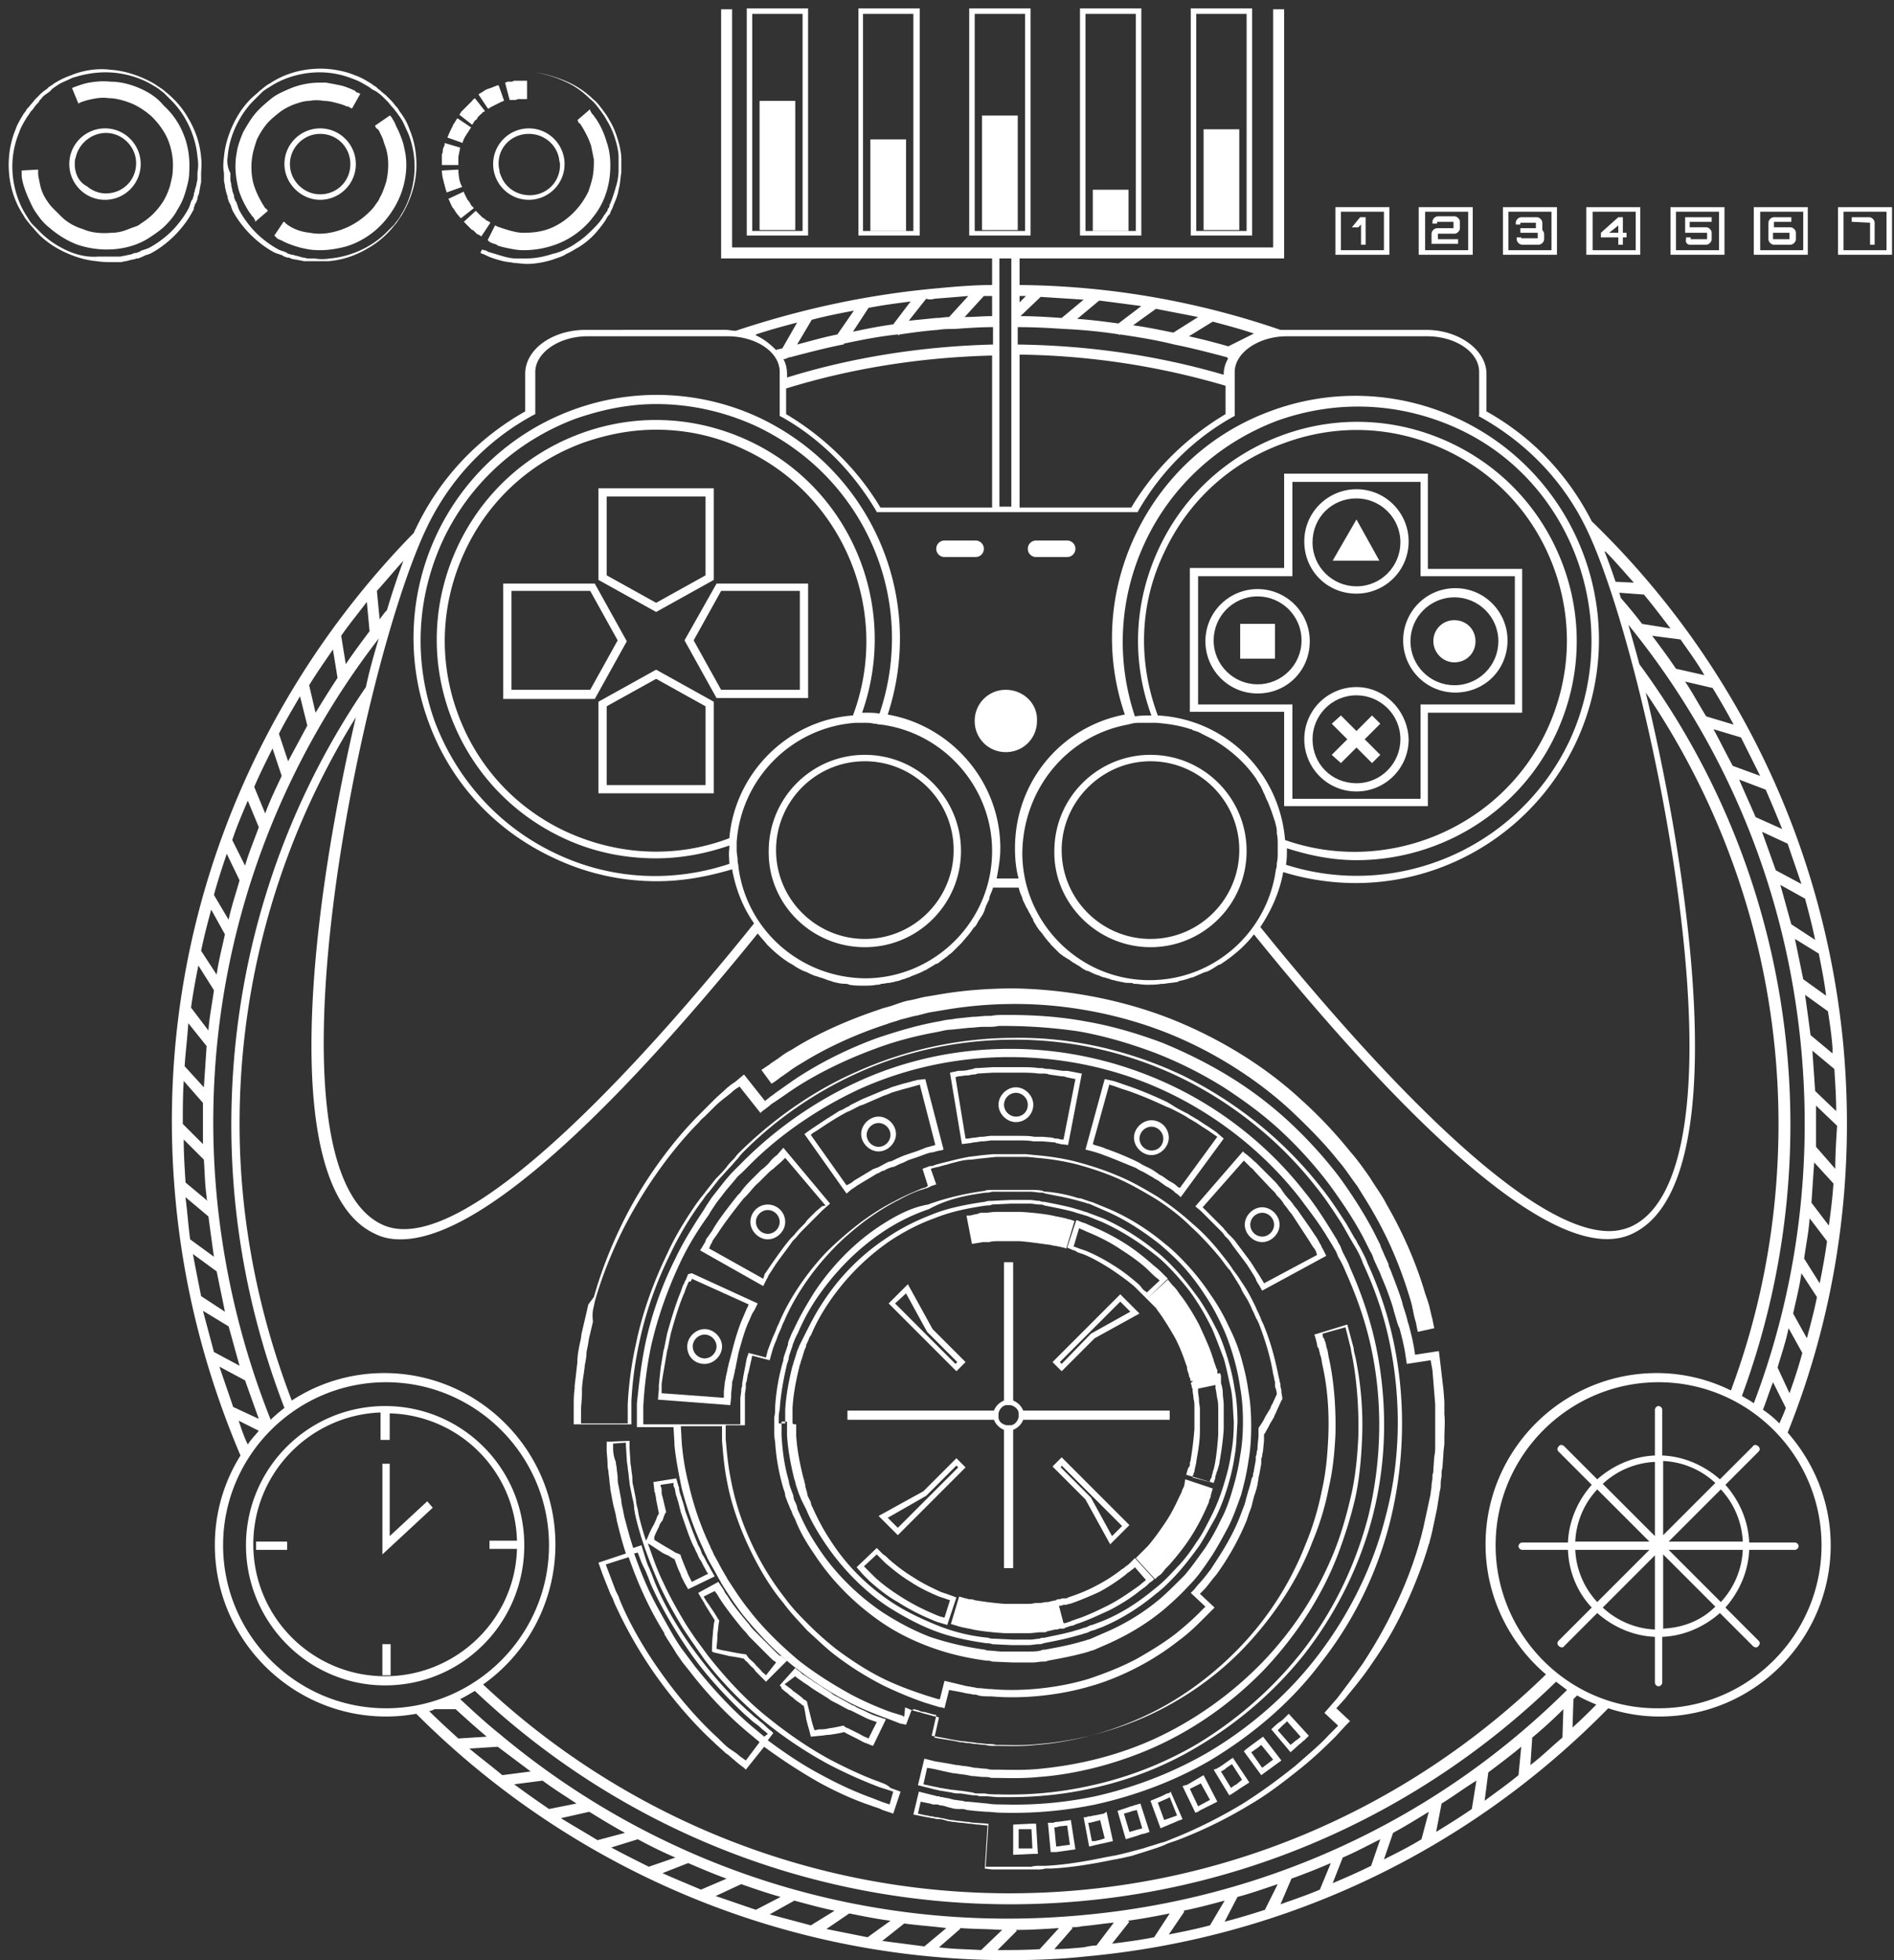 <?xml version="1.0" encoding="UTF-8"?> <svg xmlns="http://www.w3.org/2000/svg" width="203" height="210" fill="none"><rect width="100%" height="100%" fill="#333333" stroke="none"/> <path d="M145.878 24.057v2.159h.49v-2.944h-.588l-.884 1.08h.687l.295-.295z" fill="#FFFFFF"></path> <path d="M148.919 22.193h-5.789v5.102h5.789v-5.102zm-.589 4.612h-4.611v-4.122h4.611v4.122zM157.848 22.193h-5.789v5.102h5.789v-5.102zm-.49 4.612h-4.612v-4.122h4.612v4.122z" fill="#FFFFFF"></path> <path d="M156.474 25.627h-2.355v-.589h1.767c.294 0 .588-.294.588-.589v-.686c0-.295-.294-.59-.588-.59h-1.767c-.294 0-.588.295-.588.59v.196h.49v-.196h1.767v.686h-1.767c-.294 0-.588.295-.588.59v1.078h2.845v-.49h.196zM166.876 22.193h-5.79v5.102h5.79v-5.102zm-.589 4.612h-4.612v-4.122h4.612v4.122z" fill="#FFFFFF"></path> <path d="M163.147 26.216h1.766c.294 0 .589-.295.589-.59v-.588c0-.098-.098-.294-.196-.392V23.86c0-.295-.295-.589-.589-.589h-1.668c-.295 0-.589.294-.589.589v.196h.491v-.196h1.668v.588h-1.668v.491h1.864v.589h-1.766v-.098h-.491v.196c0 .294.294.589.589.589zM175.805 22.193h-5.789v5.102h5.789v-5.102zm-.49 4.612h-4.612v-4.122h4.612v4.122z" fill="#FFFFFF"></path> <path d="M173.45 26.216h.49v-.785h.393v-.49h-.393v-1.669h-.49l-1.865 1.668v.49h1.865v.786zm-.981-1.276l.981-.785v.785h-.981zM184.832 22.193h-5.789v5.102h5.789v-5.102zm-.589 4.612h-4.611v-4.122h4.611v4.122z" fill="#FFFFFF"></path> <path d="M181.103 26.216h1.767c.294 0 .588-.295.588-.59v-.686c0-.294-.294-.589-.588-.589h-1.767v-.588h2.355v-.491h-2.845v1.668h2.355v.687h-1.766v-.196h-.491v.196c-.098.294.098.589.392.589zM193.761 22.193h-5.789v5.102h5.789v-5.102zm-.49 4.612h-4.612v-4.122h4.612v4.122z" fill="#FFFFFF"></path> <path d="M190.131 26.216h1.766c.294 0 .589-.295.589-.59v-.686c0-.294-.295-.589-.589-.589h-1.766v-.588h1.864v-.491h-1.864c-.295 0-.589.294-.589.589v1.766c0 .294.294.589.589.589zm-.098-1.276h1.766v.687h-1.766v-.687zM202.789 22.193H197v5.102h5.789v-5.102zm-.589 4.612h-4.612v-4.122h4.612v4.122z" fill="#FFFFFF"></path> <path d="M200.434 23.86v2.356h.49V23.86c0-.295-.294-.589-.588-.589h-1.865v.49l1.963.099c0-.098 0-.098 0 0zM16.06 25.43c.59-.392 1.178-.785 1.669-1.275.49-.49.98-1.08 1.275-1.668a7.081 7.081 0 00.883-1.963c.197-.687.393-1.373.393-2.06.098-1.374-.098-2.846-.589-4.023a8.15 8.15 0 00-2.159-3.14c-.785-.981-1.864-1.57-2.845-1.963-.981-.392-1.963-.588-2.846-.588-.883-.098-1.668 0-2.257.098-.588.098-1.079.294-1.373.392-.295.098-.491.196-.491.196l.687 1.669s.098-.098.392-.197a7.962 7.962 0 011.08-.294c.49-.098 1.08-.196 1.766-.098.687 0 1.472.196 2.257.49.785.295 1.57.785 2.355 1.472.687.687 1.373 1.57 1.766 2.552.392.98.589 2.158.49 3.237 0 .59-.196 1.178-.294 1.669-.196.588-.392 1.079-.687 1.57-.294.49-.687.98-1.08 1.373a7.411 7.411 0 01-1.373 1.08c-.196.196-.49.294-.785.392-.294.098-.49.196-.785.294-.49.197-1.08.295-1.57.295-1.08.098-2.158 0-3.042-.393-.98-.294-1.766-.785-2.354-1.373l-.884-.883c-.294-.295-.49-.59-.686-.884a4.632 4.632 0 01-.687-1.668c-.098-.49-.197-.883-.197-1.177v-.196-.099-.098l-1.766.098V18.758c0 .294.098.785.295 1.374.196.589.49 1.275.883 2.06.196.393.49.785.785 1.178.294.392.687.785 1.08 1.08.784.686 1.863 1.373 2.943 1.765a9.788 9.788 0 003.827.491c1.373-.098 2.747-.49 3.924-1.276z" fill="#FFFFFF"></path> <path d="M12.136 28.08h.785c.196 0 .392-.098.589-.098.392-.098.687-.197.883-.197.196-.098.294-.098.294-.098h.098c.098 0 .197-.098.295-.098.098 0 .098-.098.196-.098s.196-.098.196-.098c.098 0 .196-.098.295-.098.098 0 .196-.098.294-.098.785-.393 1.766-1.08 2.65-1.963.882-.883 1.57-1.864 1.962-2.649.098-.098.098-.196.098-.294 0-.099.098-.197.098-.295 0-.098.098-.196.098-.196 0-.098.098-.098.098-.196s.098-.197.098-.295v-.098s0-.098.098-.294c.099-.196.099-.49.197-.883 0-.197.098-.393.098-.589v-.392-.197-.196c0-.49.098-1.08 0-1.766-.098-1.276-.49-2.748-1.374-4.22a9.333 9.333 0 00-1.472-1.962c-.294-.294-.588-.589-.981-.883-.294-.294-.687-.49-1.08-.785-1.471-.883-3.237-1.472-4.807-1.57-1.472-.196-3.042.098-4.22.589a8.698 8.698 0 00-1.668.785c-.196.098-.392.294-.589.392-.196.098-.294.295-.49.393-.295.196-.49.392-.687.589l-.196.196-.196.196c-.099.098-.295.393-.59.687-.097.196-.294.294-.392.49-.098.197-.294.393-.392.59-.295.49-.589.98-.785 1.57-.49 1.177-.785 2.747-.687 4.317.098 1.668.589 3.336 1.57 4.808.196.392.49.686.785 1.079.294.294.589.687.883.981a9.332 9.332 0 001.962 1.472c1.374.785 2.944 1.276 4.22 1.374.589.098 1.177.098 1.766.098zm-5.79-1.668a9.33 9.33 0 01-1.962-1.472l-.883-.883c-.294-.294-.49-.687-.687-.981-.883-1.374-1.373-3.042-1.472-4.612a9.553 9.553 0 01.687-4.22c.197-.588.49-1.079.785-1.57.098-.196.295-.392.393-.588.098-.196.294-.295.392-.49.197-.295.393-.491.589-.688 0-.098.098-.196.098-.196l.196-.196c.098-.196.393-.393.687-.589.098-.098.295-.196.393-.392.196-.098.392-.295.588-.393.393-.294.982-.49 1.57-.785 1.178-.392 2.65-.687 4.22-.589 1.57.099 3.238.59 4.612 1.472.392.197.686.49.98.687l.884.883a9.33 9.33 0 011.472 1.963c.785 1.373 1.177 2.845 1.275 4.023.098.588.098 1.177 0 1.668v.687c0 .196-.098.392-.098.588-.098.393-.196.59-.196.785-.098.197-.098.295-.098.295v.098c0 .098-.098.196-.098.294 0 .098 0 .098-.098.197 0 .098-.099.098-.099.196s-.098.196-.098.294c0 .098-.098.196-.098.294-.392.785-1.08 1.767-1.864 2.552-.785.785-1.766 1.471-2.551 1.864-.098 0-.197.098-.295.098-.098 0-.196.098-.294.098-.098 0-.196.098-.196.098-.098 0-.098.098-.197.098-.098 0-.196.099-.294.099h-.098s-.098 0-.294.098c-.197.098-.491.098-.785.196-.197 0-.393.098-.59.098h-2.354c-1.374.098-2.748-.294-4.121-1.08zM33.232 24.94c-.981-.098-1.668-.392-2.159-.686-.098-.098-.196-.098-.294-.197l-.098-.098s-.098 0-.098-.098c-.098-.098-.196-.098-.196-.098l-.982 1.472.197.196.098.098s.098.098.196.098c.098.099.294.099.392.197.59.294 1.57.687 2.748.883 1.177.196 2.551.098 4.023-.295 1.374-.392 2.845-1.275 3.925-2.453 1.08-1.177 1.864-2.55 2.257-4.023.392-1.471.392-2.845.098-4.023-.098-.588-.295-1.08-.49-1.57-.197-.49-.393-.785-.491-1.079 0-.098-.099-.098-.099-.196s-.098-.098-.098-.197c-.098-.098-.098-.196-.196-.294-.098-.196-.196-.196-.196-.196l-1.57 1.08s0 .097.098.195c0 .099.098.099.196.197l.098.098c0 .098.098.098.098.196.099.196.295.589.393.883.098.393.294.785.392 1.276.197.883.197 2.06-.098 3.238-.196.589-.392 1.177-.687 1.668-.098.294-.294.49-.49.785-.197.294-.393.49-.589.687a8.097 8.097 0 01-3.14 1.962c-1.177.393-2.257.49-3.238.295zM26.756 22.782c.098.098.196.294.294.392.099.098.197.196.197.294.098.099.098.099.098.197v.098l1.374-1.178-.099-.098c0-.098-.098-.098-.196-.196s-.098-.196-.196-.294c-.294-.491-.687-1.178-.981-2.061-.295-.883-.393-2.06-.197-3.238.099-.589.295-1.178.491-1.766.294-.589.589-1.08.981-1.57.393-.49.884-.883 1.374-1.276.49-.392 1.08-.687 1.57-.883.589-.196 1.08-.392 1.668-.392a4.225 4.225 0 011.57 0c.49 0 .883.098 1.276.196.392.098.687.196.98.294.1.098.197.098.295.098.098 0 .197.099.197.099.098 0 .098.098.196.098h.098l.883-1.57h-.098s-.098-.098-.196-.098c-.099 0-.197-.099-.295-.197-.098-.098-.294-.098-.392-.196-.295-.098-.687-.294-1.178-.392-.49-.099-.98-.197-1.57-.295-.588 0-1.275 0-1.864.098a8.147 8.147 0 00-2.06.589c-.687.294-1.374.589-1.963 1.08-.589.49-1.178.98-1.668 1.57-.49.588-.883 1.275-1.276 1.962-.294.687-.588 1.472-.687 2.158-.294 1.472-.098 2.846.197 4.023.294.982.785 1.865 1.177 2.454z" fill="#FFFFFF"></path> <path d="M24.009 18.759V19.347c0 .197.098.393.098.589 0 .196.098.392.098.49 0 .099.098.295.098.393.098.196.098.294.098.294v.099c0 .098.098.196.098.294 0 .098 0 .098.098.196 0 .098.098.196.098.196 0 .099.099.197.099.295 0 .098.098.196.098.294.392.785 1.08 1.766 1.962 2.65.883.883 1.864 1.57 2.65 1.962.098 0 .196.098.294.098.098 0 .196.098.294.098.098 0 .197.098.197.098.098 0 .098.098.196.098s.196.099.294.099h.098s.098 0 .295.098c.196.098.49.098.883.196.196 0 .392.098.589.098h2.551c1.275-.098 2.747-.49 4.219-1.374a9.33 9.33 0 001.962-1.471 8.85 8.85 0 00.884-.982c.294-.294.49-.687.785-1.08.883-1.471 1.471-3.14 1.57-4.807.098-1.668-.197-3.14-.687-4.318-.197-.588-.491-1.177-.785-1.57-.099-.196-.295-.392-.393-.588-.098-.197-.294-.393-.392-.49-.197-.295-.393-.492-.59-.688l-.195-.196-.197-.196c-.098-.098-.392-.295-.686-.589-.197-.098-.295-.294-.491-.392-.196-.099-.393-.295-.589-.393-.49-.294-.981-.589-1.57-.785-1.177-.49-2.747-.785-4.317-.687-1.668.098-3.336.589-4.808 1.57-.393.196-.687.49-1.08.785-.294.294-.686.589-.98.883a9.333 9.333 0 00-1.473 1.963c-.785 1.373-1.275 2.943-1.373 4.219-.099.687-.099 1.276 0 1.766v.197zm.392-1.963c.098-1.276.49-2.65 1.276-4.023a9.33 9.33 0 011.472-1.963l.883-.883c.294-.294.686-.49.98-.686 1.375-.884 3.043-1.374 4.613-1.472a9.553 9.553 0 014.219.687c.589.196 1.08.49 1.57.785.196.098.392.294.589.392.196.098.392.196.49.294.295.197.49.393.687.59l.196.195.197.197c.098.098.294.392.588.686.099.099.197.295.393.491.098.196.294.393.392.589.295.392.491.981.785 1.57.491 1.177.785 2.65.687 4.22-.098 1.57-.588 3.237-1.472 4.61-.196.393-.49.688-.686.982l-.884.883a9.328 9.328 0 01-1.962 1.472c-1.374.785-2.846 1.178-4.023 1.276-.589.098-1.178.098-1.668 0h-.687c-.196 0-.392-.098-.589-.098-.392-.099-.589-.197-.785-.197-.196-.098-.294-.098-.294-.098h-.098c-.098 0-.197-.098-.295-.098-.098 0-.098 0-.196-.098-.098 0-.098-.098-.196-.098s-.196-.098-.294-.098c-.099 0-.197-.098-.295-.098-.785-.393-1.766-1.08-2.551-1.865-.785-.785-1.472-1.766-1.864-2.551 0-.098-.099-.196-.099-.294 0-.098-.098-.197-.098-.295 0-.098-.098-.196-.098-.196 0-.098-.098-.098-.098-.196s-.098-.197-.098-.295v-.098s0-.098-.098-.294c0-.098-.098-.196-.098-.393 0-.098-.098-.294-.098-.49s-.099-.393-.099-.589v-.294-.196-.197c-.294-.588-.392-1.177-.294-1.766zM52.661 26.02c.098 0 .196.097.294.097.099 0 .295.098.393.197.294.098.687.196 1.177.294.491.098.982.196 1.57.196a9.981 9.981 0 003.925-.785c1.374-.588 2.65-1.57 3.533-2.747a8.024 8.024 0 001.177-1.963 8.85 8.85 0 00.589-2.158c.196-1.472.098-2.846-.294-3.925a8.883 8.883 0 00-1.178-2.551c-.098-.099-.196-.295-.294-.393-.098-.098-.197-.196-.197-.294-.098-.098-.098-.098-.098-.197v-.098l-1.373 1.178s.098.098.098.196.098.098.196.196.098.197.196.295c.295.49.687 1.177.981 2.06l.295 1.472c0 .49 0 1.08-.098 1.668-.098.589-.295 1.178-.49 1.766a8.473 8.473 0 01-.982 1.57c-.785.982-1.766 1.767-2.846 2.257-1.08.49-2.158.589-3.14.589-.49 0-.883-.098-1.275-.196a12.316 12.316 0 01-.981-.295c-.099 0-.197-.098-.295-.098-.098 0-.196-.098-.294-.098-.098-.098-.197-.098-.197-.098l-.784 1.57c.098.098.196.196.392.294zM51.974 23.469c-.098-.099-.196-.099-.294-.197l-.098-.098-.099-.098-.196-.196-.196-.196-.098-.099-1.276 1.178.098.098a312.21 312.21 0 00.687.687c.098.098.098.098.197.098l.294.294c.098.098.196.197.294.197.197.098.295.196.295.196l.98-1.472s-.097-.098-.293-.196c-.099 0-.197-.098-.295-.196zM50.502 21.996c-.098-.196-.196-.392-.393-.588l-.294-.59c-.098-.196-.098-.294-.098-.294l-1.668.785s.098.098.196.393c.098.196.196.49.393.687.196.294.294.49.49.687.098.098.098.196.196.196 0 .098.099.098.099.098l1.373-1.08-.098-.098-.196-.196zM49.423 19.838c0-.098-.098-.196-.098-.294 0-.099-.098-.197-.098-.393-.098-.49-.098-.981-.098-.981l-1.767.098s0 .589.197 1.177c0 .197.098.295.098.393 0 .098.098.294.098.392 0 .099.098.197.098.295v.098l1.668-.589v-.098c0 .098 0 0-.098-.098zM49.129 17.68v-.197-.294-.197-.196l.196-.981-1.668-.49v.097c0 .098 0 .197-.098.295 0 .098-.099.196-.099.392 0 .098 0 .295-.098.393v1.177h1.767c0 .098 0 .098 0 0zM49.913 14.539c.098-.098.098-.197.196-.295.099-.098.099-.196.197-.294.098-.196.196-.294.196-.294l-1.472-.982s-.098.098-.196.295c-.098.098-.098.196-.197.294-.098.098-.098.294-.196.393-.294.588-.49 1.079-.49 1.079l1.668.589c-.098.098 0-.295.294-.785zM50.796 13.067c.098-.098.098-.196.196-.196.098-.098.197-.197.197-.295l.294-.294c.098-.098.196-.098.196-.196.098-.098.098-.098.196-.098l.099-.099-1.08-1.373-.098.098c-.098 0-.098.098-.196.196l-.295.294-.294.295-.294.294-.295.295a1.214 1.214 0 01-.196.294l1.374 1.08s.098-.099.196-.295zM52.563 11.497l.588-.294.59-.295c.097 0 .195-.098.195-.098h.099l-.59-1.668h-.097c-.098 0-.197.098-.295.098-.196.098-.49.196-.785.295-.294.098-.49.294-.687.392a1.214 1.214 0 00-.294.196l.981 1.472c.099.098.197 0 .295-.098zM54.623 10.712H55.114c.098 0 .196 0 .393-.098H56.488V8.65H55.31c-.196 0-.294 0-.392.098h-.393c-.098 0-.196 0-.294.099h-.098l.49 1.864c-.098 0-.098 0 0 0z" fill="#FFFFFF"></path> <path d="M57.076 7.769c.393 0 .982.098 1.669.294.686.196 1.471.49 2.256.883.785.393 1.57.981 2.257 1.668.393.294.687.687.981 1.08.295.392.59.784.785 1.177.491.785.785 1.57.982 2.257.196.687.294 1.275.294 1.668v1.472a6.04 6.04 0 01-.294 1.766 18.518 18.518 0 01-.59 1.766c-.097.098-.097.196-.097.294 0 .099-.098.197-.098.197-.099.098-.099.196-.099.196s0 .098-.098.196-.098.197-.294.393c-.196.392-.589.883-1.08 1.373-.49.491-1.079 1.08-1.864 1.57-.392.295-.785.491-1.177.687a5.675 5.675 0 01-1.374.49c-.883.295-1.864.491-2.747.491h-1.276c-.392 0-.785-.098-1.177-.196-.687-.196-1.276-.392-1.668-.49-.197-.099-.295-.197-.491-.197-.098 0-.196-.098-.196-.098l-.197.393s.099 0 .197.098c.098 0 .294.098.49.196.393.196.981.393 1.767.589.392.098.785.098 1.177.196.392 0 .883.098 1.374.098.883 0 1.962-.196 2.845-.49.49-.197.982-.295 1.374-.59.49-.195.883-.49 1.276-.686.785-.49 1.471-1.08 1.962-1.668.49-.589.883-1.08 1.08-1.472.097-.196.196-.294.294-.392.098-.099.098-.197.098-.197s0-.098.098-.196c0-.098.098-.196.098-.196 0-.098.098-.196.098-.294.197-.491.49-1.08.589-1.767.196-.687.196-1.373.294-1.864v-.589-.196-.196-.49c0-.393-.098-1.08-.294-1.767-.196-.687-.49-1.57-.981-2.355-.197-.393-.49-.785-.785-1.178-.295-.392-.589-.784-.982-1.079-.686-.687-1.57-1.275-2.354-1.668-.785-.392-1.669-.687-2.355-.883-.687-.196-1.374-.294-1.767-.294h-.687.687zM15.08 17.58c0-2.06-1.669-3.826-3.827-3.826-2.061 0-3.827 1.668-3.827 3.827 0 2.06 1.668 3.826 3.827 3.826 2.158 0 3.826-1.766 3.826-3.826zm-7.065 0c0-.195 0-.49.098-.686.294-1.472 1.668-2.65 3.238-2.65 1.766 0 3.238 1.472 3.238 3.239 0 1.864-1.472 3.238-3.238 3.238-.785 0-1.472-.295-2.06-.785-.786-.393-1.276-1.276-1.276-2.355zM34.312 21.407c2.06 0 3.826-1.668 3.826-3.826 0-2.06-1.668-3.827-3.826-3.827-2.06 0-3.827 1.668-3.827 3.827 0 2.06 1.766 3.826 3.827 3.826zm0-7.064c1.864 0 3.238 1.472 3.238 3.238 0 1.864-1.472 3.238-3.238 3.238-1.767 0-3.238-1.472-3.238-3.238s1.471-3.238 3.238-3.238z" fill="#FFFFFF"></path> <path d="M56.683 21.407c2.06 0 3.827-1.668 3.827-3.826 0-2.06-1.668-3.827-3.827-3.827-2.06 0-3.827 1.668-3.827 3.827 0 2.06 1.669 3.826 3.827 3.826zm0-7.064c1.57 0 2.944 1.079 3.238 2.649 0 .196.098.392.098.687 0 1.864-1.471 3.238-3.238 3.238-1.373 0-2.55-.785-3.041-1.963-.099-.196-.099-.294-.197-.49v-.098c0-.197-.098-.393-.098-.687-.098-1.864 1.374-3.336 3.238-3.336zM120.954 20.328h-3.827v4.415h3.827v-4.415zM75.523 146.122c.982 0 1.865-.883 1.865-1.865 0-.981-.883-1.864-1.865-1.864-.98 0-1.864.883-1.864 1.864 0 1.08.785 1.865 1.864 1.865zm0-3.14c.687 0 1.276.589 1.276 1.275a1.3 1.3 0 01-1.276 1.276 1.3 1.3 0 01-1.275-1.276c0-.686.589-1.275 1.275-1.275zM82.293 129.049c-1.079 0-1.864.883-1.864 1.864 0 .981.883 1.864 1.864 1.864.982 0 1.865-.883 1.865-1.864a1.863 1.863 0 00-1.865-1.864zm0 3.14a1.3 1.3 0 01-1.275-1.276c0-.687.589-1.275 1.275-1.275.687 0 1.276.588 1.276 1.275a1.3 1.3 0 01-1.276 1.276zM94.167 119.629c-.982 0-1.865.883-1.865 1.864 0 .981.883 1.865 1.865 1.865.98 0 1.864-.884 1.864-1.865s-.883-1.864-1.864-1.864zm0 3.238a1.3 1.3 0 01-1.276-1.276c0-.686.589-1.275 1.276-1.275.686 0 1.275.589 1.275 1.275a1.3 1.3 0 01-1.275 1.276zM108.885 116.488c-.981 0-1.864.883-1.864 1.865 0 .981.883 1.864 1.864 1.864a1.863 1.863 0 001.864-1.864c0-.982-.883-1.865-1.864-1.865zm0 3.14a1.3 1.3 0 01-1.276-1.275 1.3 1.3 0 011.276-1.276c.687 0 1.275.589 1.275 1.276 0 .785-.588 1.275-1.275 1.275zM123.407 120.021c-.981 0-1.865.883-1.865 1.864 0 .982.884 1.865 1.865 1.865s1.864-.883 1.864-1.865c0-.981-.785-1.864-1.864-1.864zm0 3.238a1.3 1.3 0 01-1.276-1.276 1.3 1.3 0 011.276-1.275c.687 0 1.275.589 1.275 1.275 0 .687-.49 1.276-1.275 1.276zM135.28 129.342c-.981 0-1.864.883-1.864 1.865 0 .981.883 1.864 1.864 1.864.981 0 1.864-.883 1.864-1.864 0-.982-.883-1.865-1.864-1.865zm0 3.14a1.3 1.3 0 01-1.276-1.275 1.3 1.3 0 011.276-1.276c.687 0 1.275.589 1.275 1.276 0 .686-.588 1.275-1.275 1.275z" fill="#FFFFFF"></path> <path d="M83.668 115.41c.294-.197.589-.393.981-.687.393-.295.883-.589 1.374-.883 2.06-1.276 5.102-2.846 9.027-4.122.49-.196.981-.294 1.472-.49.49-.098 1.08-.295 1.57-.393.589-.098 1.08-.294 1.668-.392l1.766-.295a44.773 44.773 0 017.36-.588c5.102 0 10.695.981 15.797 2.943 5.103 1.963 9.911 5.005 13.639 8.439 1.865 1.766 3.631 3.532 5.103 5.397.785.883 1.374 1.864 2.06 2.747.589.981 1.178 1.864 1.668 2.748 2.061 3.532 3.239 6.868 3.925 9.125.197.589.295 1.079.393 1.57.098.491.196.883.294 1.177.098.589.197.982.197.982l1.766-.393s-.098-.392-.197-.981c-.098-.294-.196-.785-.294-1.178-.098-.49-.294-.981-.491-1.569-.686-2.355-1.962-5.79-4.121-9.518-.49-.982-1.177-1.865-1.766-2.846-.687-.981-1.374-1.962-2.159-2.846a47.322 47.322 0 00-5.298-5.593c-3.925-3.63-8.929-6.672-14.228-8.732-5.397-2.061-11.088-3.042-16.485-3.14-2.649 0-5.298.196-7.653.588l-1.767.295c-.588.098-1.177.294-1.766.392-.588.098-1.079.295-1.668.491-.49.196-1.08.294-1.57.49-4.12 1.374-7.26 2.944-9.42 4.318-.588.294-.98.589-1.373.883-.393.294-.785.491-.981.687l-.884.589 1.08 1.471c.196-.098.49-.294.981-.686z" fill="#FFFFFF"></path> <path d="M94.363 131.305c-2.846 1.865-5.299 4.416-7.163 7.261-.785 1.276-1.472 2.453-2.06 3.729l-.295.589-.196.49c-.099.197-.197.491-.197.687l-.294.883c-.098.295-.196.491-.196.785a22.345 22.345 0 00-.883 5.005c0 .392 0 .785-.098 1.079v1.57c0 .294 0 .589.098 1.079.098 1.668.392 3.336.883 5.005.098.294.196.49.196.785l.294.785c.098.196.197.49.295.686l.098.197c0 .098.098.196.098.294l.294.589c.49 1.275 1.178 2.453 2.06 3.728 1.865 2.846 4.318 5.299 7.164 7.262 1.57 1.079 3.336 1.962 5.2 2.649 1.865.687 3.827 1.177 6.084 1.472.196 0 .392 0 .589.098l2.257.098h2.06c.393 0 .785-.098 1.178-.098.196 0 .294 0 .49-.098 1.08-.197 2.159-.393 3.336-.687a15.54 15.54 0 001.08-.295c.196-.098.392-.098.588-.196l1.57-.687c2.159-.981 4.122-2.158 5.986-3.728.785-.687 1.668-1.472 2.649-2.552.785-.785 1.472-1.766 2.257-2.943.589-.883 1.178-1.963 1.864-3.238.491-.981.884-2.061 1.374-3.435.295-1.079.589-2.256.785-3.63.196-1.079.294-2.257.294-3.729s-.098-2.649-.294-3.728c-.196-1.472-.49-2.552-.785-3.631-.392-1.374-.883-2.453-1.374-3.434a19.982 19.982 0 00-1.864-3.238 25.533 25.533 0 00-2.257-2.944c-.981-1.079-1.766-1.864-2.649-2.551-1.864-1.57-3.925-2.846-5.986-3.729l-1.668-.687c-.196-.098-.392-.098-.588-.196-.393-.098-.687-.294-1.08-.294-1.177-.393-2.355-.589-3.336-.687-.196 0-.294 0-.491-.098-.392-.098-.785-.098-1.177-.098h-4.317c-.197 0-.491 0-.687.098-2.159.294-4.22.785-6.084 1.471-1.766.295-3.434 1.178-5.102 2.257zm11.284-3.532c.196 0 .392 0 .687-.098H110.455c.392 0 .785.098 1.079.098.196 0 .295 0 .491.098.981.196 2.159.393 3.238.687.392.098.687.196 1.079.294.196.098.393.098.589.196l1.57.687c2.061.883 4.023 2.159 5.887 3.631.785.687 1.668 1.472 2.552 2.453a23.939 23.939 0 012.158 2.846 22.319 22.319 0 011.766 3.139c.491.982.884 2.061 1.276 3.337.294.981.589 2.158.785 3.532.196 1.079.294 2.257.294 3.631 0 1.373-.098 2.551-.294 3.63a24.062 24.062 0 01-.785 3.533c-.392 1.373-.785 2.453-1.276 3.336a22.335 22.335 0 01-1.766 3.14c-.785 1.079-1.472 2.06-2.158 2.845-.982.981-1.767 1.766-2.552 2.453a23.293 23.293 0 01-5.887 3.631l-1.57.687c-.196.098-.393.098-.589.196-.392.098-.687.196-1.079.294-1.079.295-2.257.491-3.238.687-.196 0-.295 0-.491.098-.392.098-.785.098-1.177.098h-3.14l-1.08-.098c-.196 0-.392 0-.588-.098a32.386 32.386 0 01-5.888-1.374c-1.766-.686-3.434-1.569-5.102-2.649-2.748-1.864-5.2-4.317-6.967-7.065a21.959 21.959 0 01-1.962-3.63c-.098-.196-.197-.393-.197-.589 0-.098-.098-.196-.098-.294l-.098-.197c-.098-.196-.196-.392-.196-.686l-.294-.785c-.098-.295-.197-.589-.197-.785-.49-1.669-.686-3.238-.784-4.907v-.981-.49h.588v1.471c.098 1.57.393 3.14.785 4.71.098.197.098.393.196.687l.295.883c.098.197.196.491.294.687l.196.393.295.588c.49 1.178 1.177 2.355 1.962 3.533 1.766 2.649 4.121 5.102 6.77 6.868 1.57.982 3.14 1.865 4.907 2.552 1.766.686 3.63 1.079 5.691 1.373.196 0 .392 0 .589.098l2.06.099h1.865c.392 0 .686-.099 1.079-.099.196 0 .294 0 .491-.098.981-.196 2.06-.392 3.14-.687.392-.098.686-.196 1.079-.294.196-.098.392-.098.589-.196l.196-.098c.196-.098.392-.098.589-.197l.785-.294c2.06-.883 3.924-2.06 5.691-3.532.785-.589 1.57-1.374 2.453-2.355.687-.785 1.373-1.668 2.158-2.748.589-.883 1.08-1.864 1.767-3.041.49-.982.883-1.963 1.275-3.239.295-.981.589-2.06.785-3.434.197-1.079.197-2.159.295-3.532 0-1.374-.098-2.551-.295-3.533-.196-1.373-.49-2.453-.785-3.434-.392-1.276-.785-2.355-1.275-3.238a27.787 27.787 0 00-1.767-3.042c-.785-1.079-1.471-1.962-2.158-2.747-.883-.982-1.668-1.767-2.453-2.355a24.9 24.9 0 00-5.691-3.533l-1.57-.588c-.197-.099-.393-.099-.589-.197-.294-.098-.687-.196-.981-.294-1.08-.294-2.159-.491-3.14-.687-.197 0-.295 0-.491-.098-.392 0-.687-.098-1.079-.098h-2.061l-2.06.098c-.197 0-.393 0-.687.098-2.061.294-4.023.687-5.691 1.374-1.767.687-3.337 1.472-4.907 2.551a23.766 23.766 0 00-6.77 6.869c-.785 1.177-1.374 2.355-1.962 3.532l-.295.589-.196.392c-.098.197-.196.491-.294.687l-.295.981c-.098.197-.098.393-.196.589-.393 1.57-.687 3.14-.785 4.71v1.472h-.687v-.196-.295c0-.294 0-.589.098-.981.098-1.57.393-3.238.785-4.906.098-.295.196-.491.196-.785l.295-.883c.098-.196.098-.393.196-.589l.196-.491.295-.588a21.96 21.96 0 011.962-3.631c1.865-2.747 4.22-5.2 6.967-7.065a20.72 20.72 0 015.102-2.551c1.963-1.079 3.925-1.472 6.084-1.766zm-20.704 24.629v-.393-.294-.883c.098-1.57.392-3.042.785-4.612.098-.196.098-.393.196-.589l.294-.981c.099-.196.197-.392.197-.589l.196-.392c.098-.196.098-.393.294-.589.491-1.177 1.08-2.257 1.865-3.434a25.032 25.032 0 016.574-6.673c1.472-.981 3.14-1.864 4.808-2.453 1.668-.687 3.532-1.079 5.593-1.373.196 0 .392 0 .589-.099l2.06-.098H110.357c.392 0 .687.098 1.079.098.196 0 .294 0 .491.099.981.196 2.06.392 3.14.686.294.099.588.197.981.295.196.098.392.098.589.196l1.471.589c1.963.883 3.827 2.06 5.593 3.434.785.589 1.57 1.374 2.454 2.355.686.785 1.373 1.57 2.06 2.649.589.883 1.079 1.767 1.668 2.944.393.883.785 1.963 1.276 3.238.294.981.49 2.061.785 3.336.196.982.196 2.159.294 3.435 0 1.373-.098 2.453-.294 3.434-.196 1.374-.491 2.355-.785 3.336-.393 1.276-.785 2.257-1.276 3.238-.589 1.178-1.079 2.159-1.668 2.944-.687 1.079-1.374 1.962-2.06 2.649-.884.981-1.669 1.766-2.454 2.355-1.766 1.472-3.63 2.649-5.593 3.434l-.785.295c-.196.098-.392.098-.588.196l-.197.098c-.196.098-.392.098-.588.196-.295.098-.687.197-.981.295-1.08.294-2.159.49-3.042.687-.197 0-.393 0-.491.098-.294 0-.687.098-.981.098h-1.864l-2.061-.098c-.196 0-.393 0-.589-.098a19.503 19.503 0 01-5.593-1.374c-1.668-.687-3.336-1.472-4.808-2.453-2.65-1.766-4.906-4.023-6.574-6.673-.785-1.177-1.374-2.355-1.864-3.434-.099-.196-.197-.392-.197-.589l-.196-.392c-.098-.196-.196-.393-.196-.589l-.196-.687v-.196c-.098-.196-.098-.491-.197-.687-.392-1.57-.687-3.042-.785-4.612v-.883-.294c-.392 0-.392-.098-.392-.196z" fill="#FFFFFF"></path> <path d="M105.353 133.072H106.039c.295-.099.687-.099.982-.099h2.257c1.275.099 2.453.295 3.238.393.196 0 .294.098.49.098s.393.098.589.098c.294.098.392.098.392.098l.295.098.883-2.943-.294-.098s-.197-.099-.393-.099c-.196-.098-.392-.098-.687-.196-.196 0-.392-.098-.589-.098-.686-.196-2.158-.392-3.826-.491H106.824c-.49 0-.883.099-1.275.099h-.294c-.099 0-.295 0-.393.098l-.491.098c-.294.098-.49.098-.49.098h-.295l.589 3.042 1.178-.196zM115.067 133.954c.098 0 .294.098.392.197l.589.196c.785.294 1.864.883 2.944 1.57.883.589 1.864 1.275 2.649 1.962l.196.197.589.588.491.491 2.256-2.159-.588-.589c-.197-.196-.491-.49-.883-.785-.884-.785-1.963-1.668-3.042-2.355a23.312 23.312 0 00-3.336-1.766l-.687-.294c-.197-.098-.393-.196-.491-.196-.294-.098-.491-.197-.491-.197l-.294-.098-.981 2.944.687.294zm.588-2.355c.099 0 .099 0 .197.099.098 0 .294.098.49.196l.687.294c.687.295 1.963.883 3.238 1.766 1.08.687 2.159 1.472 2.944 2.257.294.295.589.589.883.785l.196.196-1.373 1.276-.099-.098c-.196-.098-.392-.294-.588-.589l-.197-.196c-.785-.687-1.766-1.472-2.747-2.061-1.079-.687-2.257-1.275-3.042-1.57l-.589-.196c-.196-.098-.294-.098-.49-.196h-.098l.588-1.963zM123.113 139.351l.294.294.491.491.196.294c.392.491 1.079 1.57 1.766 2.748.589 1.079.981 2.159 1.276 3.042.098.196.098.294.098.49l.196.589c0 .098 0 .196.098.294l.098.393 2.944-.687-.098-.196v-.196c0-.099 0-.197-.098-.295l-.196-.589c-.099-.196-.099-.392-.197-.588-.294-.982-.883-2.257-1.471-3.533-.785-1.472-1.57-2.649-2.061-3.238l-.196-.294c-.197-.295-.393-.491-.589-.687l-.491-.589-2.256 2.061.196.196z" fill="#FFFFFF"></path> <path d="M127.627 148.182l.098.295c0 .098 0 .196.098.294v.196c0 .197.098.589.098.883.098.295.098.589.098.982V153.089a36.448 36.448 0 01-.392 3.238c0 .196-.098.294-.098.49v.098c0 .098 0 .197-.098.197 0 .098 0 .098-.099.196l-.196.687 2.944.883.098-.295s.098-.196.098-.49l.098-.196c0-.099 0-.197.098-.295 0-.098.099-.294.099-.392l.098-.295c.098-.687.392-2.158.49-3.826v-.491-.589-1.472c0-.49-.098-.883-.098-1.275 0-.393-.098-.785-.196-1.08v-.196-.392-.197l-.098-.294-2.65.589-.49.49zm.589 8.439c.098-.687.392-1.963.392-3.336v-.393-.49-.883-.491c0-.393-.098-.687-.098-.981 0-.393-.098-.687-.098-.982v-.196-.098l1.864-.392v.392c.098.294.098.589.196 1.079.099.393.099.785.099 1.276v2.551c-.099 1.57-.295 3.042-.491 3.729l-.098.294c0 .197-.098.295-.098.393 0 .098 0 .196-.098.294l-.099.196v.197l-1.864-.491v-.098c0-.098 0-.098.098-.196 0-.098 0-.197.098-.295v-.098c.098-.589.197-.785.197-.981zM121.15 167.415c-.098.098-.294.294-.491.392a1.336 1.336 0 01-.392.295 16.905 16.905 0 01-2.748 1.766c-1.079.589-2.158.981-3.041 1.276-.098.098-.295.098-.393.098h-.196c-.098 0-.294.098-.393.098h-.098c-.098 0-.098 0-.196.098l-.491.098.687 2.944h.491c.098 0 .196 0 .294-.098l.589-.197c.196 0 .392-.098.589-.196.981-.294 2.257-.883 3.532-1.472 1.374-.687 2.649-1.57 3.238-2.06l.393-.295c.294-.196.49-.392.588-.49.197-.196.393-.295.393-.295l.196-.196-2.06-2.257-.491.491zm1.668 1.864c-.098.098-.392.295-.589.491l-.392.294c-.589.393-1.766 1.276-3.14 1.963-1.178.588-2.453 1.177-3.434 1.472-.197.098-.393.098-.491.196l-.589.196h-.196l-.491-1.864h.197c.098 0 .196-.098.392-.098h.098c.197 0 .295-.099.491-.099.883-.294 2.06-.785 3.14-1.275a20.372 20.372 0 002.845-1.864c.098-.099.197-.197.393-.295.196-.196.392-.294.49-.392l.099-.098 1.275 1.471c0-.196-.098-.196-.098-.098zM126.94 159.074c0 .098-.098.294-.196.491-.099.196-.099.392-.197.49-.294.589-.785 1.767-1.57 2.944-.588.883-1.275 1.864-1.962 2.649l-1.276 1.276 2.061 2.257.196-.197s.098-.098.393-.294c.098-.098.294-.294.49-.589l.393-.392c.785-.883 1.668-1.963 2.355-3.042a23.259 23.259 0 001.766-3.336c.098-.196.196-.393.196-.589.098-.196.196-.392.196-.589l.197-.686-2.944-.982-.098.589z" fill="#FFFFFF"></path> <path d="M97.993 183.114c.099 0 .197.098.393.098.196.099.392.197.687.197l1.079.294c.098 0 .196 0 .196.098l-.49 2.159 1.079.196c.589.098 1.374.294 2.257.393.294 0 .687.098.981.098l.589.098c.392 0 .785.098 1.177.098.295 0 .491 0 .785.098 1.374 0 2.944.098 4.612-.098 2.649-.196 6.771-.883 11.284-2.846 4.023-1.766 7.85-4.415 10.892-7.653 3.042-3.238 5.593-7.065 7.163-11.186a29.186 29.186 0 001.766-5.888c.393-1.668.589-3.532.687-5.494.098-3.631-.294-6.477-.687-8.243-.098-.392-.098-.687-.196-.981l-.098-.294c0-.197-.098-.393-.098-.491l-.099-.196c0-.098 0-.197-.098-.197-.098-.196-.098-.392-.098-.49l2.453-.687.491 1.962c.098.295.098.589.196.982.393 1.962.785 5.004.687 8.831-.098 2.06-.294 4.023-.687 5.887-.49 2.159-1.079 4.318-1.864 6.28a36.964 36.964 0 01-7.752 11.971c-3.336 3.434-7.359 6.28-11.676 8.242-4.809 2.159-9.224 2.846-12.07 3.14-1.864.196-3.532.098-5.004.098-.294 0-.49 0-.785-.098-.49 0-.883-.098-1.275-.098l-.491-.098c-.491-.098-.883-.098-1.276-.196h-.196c-.981-.196-1.668-.295-2.257-.393l-1.177-.294-.687 2.845 1.962.491c.197 0 .295.098.491.098l1.177.196c.295.099.589.099.982.099l1.275.196c.197 0 .491 0 .687.098h.589c.491 0 .981.098 1.472.098h1.275c2.846 0 5.691-.294 8.439-.883 4.219-.883 8.242-2.453 11.775-4.612a41.538 41.538 0 0011.284-9.812c3.434-4.416 5.985-9.518 7.359-14.915 1.472-5.789 1.57-11.873.392-17.76-.588-2.944-1.569-5.887-2.845-8.733-.196-.589-.491-1.079-.785-1.668l-.196-.491c-.098-.294-.295-.49-.393-.785l-.785-1.275c-.981-1.57-1.766-2.748-2.649-3.827-3.729-4.808-8.733-8.831-14.326-11.48-5.397-2.552-11.284-3.925-17.27-3.925h-.098c-5.593 0-11.186 1.177-16.288 3.532-4.514 2.061-8.733 5.004-12.266 8.537l-.392.392-.785.785-.687.785-1.472 1.865-.589.883-.294.49c-1.177 1.767-2.257 3.533-3.042 5.201a38.146 38.146 0 00-3.238 9.223c-.49 2.453-.686 4.514-.883 6.28V152.892h3.925l.098 1.669v.196c.098 1.177.393 2.845.785 4.71.589 2.256 1.374 4.513 2.355 6.574.098.294.294.589.393.883l.49.883c.295.491.589 1.079.883 1.57l.099.196a40.081 40.081 0 002.256 3.336c1.668 2.061 3.533 4.024 5.495 5.593 1.766 1.374 3.63 2.65 5.691 3.729 1.668.883 3.238 1.472 4.318 1.864l1.275.491c.197.098.295.098.393.098l.392.098.59-1.57.293-.098zm-1.079.785c-.098 0-.098 0-.196-.098l-1.276-.392a33.308 33.308 0 01-4.219-1.865c-1.963-1.079-3.827-2.257-5.593-3.63-1.864-1.57-3.827-3.435-5.397-5.495-.883-1.079-1.668-2.355-2.257-3.238l-.098-.196c-.294-.491-.588-.982-.883-1.57l-.49-.884c-.099-.294-.295-.588-.393-.883a31.708 31.708 0 01-2.257-6.476 26.528 26.528 0 01-.785-4.611l-.098-1.767h4.416V154.364c.098 1.08.196 2.748.588 4.612.393 2.061 1.178 4.317 2.061 6.28 1.08 2.355 2.355 4.612 3.925 6.476.785 1.079 1.668 1.962 2.551 2.944.883.785 1.766 1.668 2.747 2.453a33.514 33.514 0 005.593 3.532c1.669.785 3.14 1.374 4.318 1.766l1.276.393c.294.098.49.098.49.098l.294.098.491-1.962 1.079.196.491.098c.294.098.687.098.981.196.197 0 .393 0 .589.098.393.099.883.099 1.374.099 3.336.294 7.261-.099 10.597-1.08 1.766-.49 3.631-1.275 5.299-2.159a28.229 28.229 0 004.219-2.747c1.079-.785 1.962-1.668 2.551-2.257l.098-.098.491-.491.196-.196.491-.49-1.57-1.472.392-.393c.393-.392.785-.981 1.374-1.668a28.025 28.025 0 003.238-5.789l.294-.883c.099-.196.099-.295.197-.491 0-.098.098-.294.098-.392.098-.393.196-.785.294-1.08.098-.196.098-.392.196-.588 0-.197.098-.295.098-.491l.099-.589c0-.196.098-.392.098-.49l.196-1.08V156.523c0-.196 0-.294.098-.491 0-.294.098-.49.098-.687l.098-.981v-.588-.099c.098-.098.197-.294.295-.49.196-.295.294-.589.49-.883l.295-.491c0-.098.098-.196.098-.294.098-.098.098-.197.196-.393l.491-1.079c.098-.098.098-.196.098-.196v-.099l-.098-.588c0-.196 0-.295-.098-.589v-.196c0-.196-.099-.295-.099-.491l-.098-.392c-.392-1.963-.883-3.827-1.668-5.691l-.196-.393c0-.098-.098-.196-.098-.294l-.098-.197c-.098-.294-.295-.588-.393-.883l-.294-.588a17.5 17.5 0 00-.687-1.276c-.294-.491-.589-.883-.883-1.374l-.589-.785c-.294-.49-.687-.981-1.079-1.472-.981-1.275-2.061-2.453-3.238-3.434a28.405 28.405 0 00-3.827-2.944c-1.472-.883-2.846-1.668-4.317-2.256-1.374-.589-2.944-1.08-4.416-1.472-1.57-.393-3.14-.589-4.317-.687l-.982-.098h-3.532l-1.079.098-1.57.196c-.491.098-.982.196-1.374.295l-1.178.294c-.392.098-.784.196-1.079.294-.196.098-.294.098-.49.098l-.786.295.59 1.864c-.099 0-.099 0-.197.098-.196.098-.393.098-.589.196-.687.295-1.668.687-2.747 1.276-1.374.687-2.551 1.472-3.63 2.257-1.276.981-2.552 2.06-3.73 3.238-2.06 2.159-4.022 5.004-5.102 7.654l-.196.392c0 .098-.098.196-.098.294l-.393.883c-.098.295-.196.491-.294.785-.098.197-.098.295-.196.491l-.197.785-1.864-.491-.196.589-.393 2.061c0 .196-.098.49-.098.687 0 .196 0 .294-.098.49v.295l-.098.686v2.846h-10.4V151.813v-1.177c.097-1.668.293-3.729.784-6.182.687-3.14 1.766-6.182 3.14-9.126.785-1.668 1.766-3.336 3.042-5.102l.294-.491.589-.883.981-1.275 1.08-1.276c.196-.294.49-.49.784-.785l.393-.392c3.434-3.533 7.653-6.378 12.07-8.439 5.003-2.257 10.498-3.434 16.091-3.434 5.888 0 11.775 1.275 17.074 3.827 5.494 2.649 10.401 6.574 14.129 11.382.785 1.079 1.668 2.159 2.65 3.728l.785 1.276c.098.196.294.491.392.687l.196.491c.295.49.589 1.079.785 1.57 1.276 2.845 2.257 5.691 2.846 8.634 1.177 5.79.981 11.873-.393 17.564-1.373 5.299-3.826 10.401-7.261 14.719-3.042 3.827-6.868 7.163-11.088 9.714a39.067 39.067 0 01-11.676 4.514c-3.14.686-6.378.981-9.616.883-.491 0-.981 0-1.472-.098h-.589c-.294 0-.49 0-.687-.099l-1.275-.196c-.295 0-.687-.098-.982-.098l-1.177-.196c-.196 0-.294-.098-.491-.098l-1.373-.295.392-1.766.589.098c.491.098 1.275.295 2.257.491h.196c.392.098.785.098 1.276.196l.49.098c.393 0 .883.098 1.276.098.294 0 .49 0 .785.098 1.472 0 3.238.099 5.102-.098 2.846-.196 7.359-.981 12.266-3.14 4.415-1.962 8.438-4.808 11.872-8.34 3.337-3.532 6.084-7.654 7.85-12.167.785-2.061 1.472-4.22 1.963-6.378.392-1.865.588-3.827.687-5.986.196-3.827-.295-6.966-.687-8.929-.098-.392-.197-.687-.197-.981l-.686-2.551-3.533 1.079.098.294s.098.295.196.785c0 .098 0 .197.099.295l.098.196c0 .196.098.294.098.491l.098.294c.098.294.098.589.196.981.393 1.766.785 4.514.589 8.046-.098 1.963-.294 3.729-.687 5.397a30.263 30.263 0 01-1.766 5.789 33.485 33.485 0 01-7.065 10.99c-3.042 3.14-6.672 5.789-10.695 7.555-4.416 1.963-8.439 2.65-11.088 2.846-1.668.196-3.238.098-4.612.098-.294 0-.491 0-.785-.098-.392 0-.785-.098-1.177-.098l-.589-.098c-.393 0-.687-.098-.981-.098-.884-.197-1.669-.295-2.257-.393l-.491-.098.491-2.159-.295-.098s-.196 0-.49-.098l-1.08-.294c-.196-.098-.49-.098-.686-.196-.099 0-.295-.099-.393-.099l-.687-.294-.098.981zm2.846-58.677l.294-.098c.098 0 .294-.098.491-.098.294-.099.686-.197 1.079-.295.294-.098.687-.196 1.079-.294.393-.098.883-.196 1.374-.196l.785-.099 1.864-.196h3.435l.981.098c1.177.098 2.649.295 4.219.687 1.472.393 2.944.883 4.318 1.472 1.373.589 2.747 1.374 4.219 2.257 1.374.883 2.649 1.864 3.729 2.944 1.079.981 2.158 2.158 3.139 3.336.393.49.687.981 1.08 1.373l.49.785c.295.491.589.883.785 1.374.197.393.491.785.687 1.178l.295.588c.098.295.294.589.392.883l.098.197c0 .098.098.196.098.196l.197.392c.686 1.767 1.275 3.631 1.57 5.495l.098.393c0 .196.098.392.098.49v.197c0 .196 0 .392.098.49l.098.491v.098l-.491 1.079c-.098.098-.098.197-.196.393 0 .098-.098.196-.098.196l-.294.491c-.197.294-.295.588-.491.883l-.392.589v.883l-.099.981c0 .196.001.49-.098.687 0 .196 0 .294-.098.49v.393l-.196 1.079c0 .196-.098.295-.098.491 0 .098 0 .196-.098.294l-.098.295c0 .196-.098.294-.098.49-.099.196-.099.393-.197.589-.098.392-.196.687-.294 1.079 0 .098-.098.295-.098.393-.098.196-.098.294-.196.49l-.295.785c-.981 2.552-2.453 4.612-3.14 5.691-.588.785-.981 1.276-1.373 1.669l-.393.49-.196.196-.196.197 1.57 1.472-.197.196-.49.49-.098.098c-.589.589-1.472 1.374-2.454 2.159-1.275.981-2.747 1.865-4.121 2.649-1.668.884-3.434 1.57-5.2 2.159-3.238.981-7.163 1.374-10.401 1.08-.491 0-.883-.099-1.374-.099-.196 0-.392-.098-.589-.098-.392-.098-.687-.098-.981-.196l-2.061-.491-.49 1.963h-.196l-1.276-.393c-1.177-.392-2.65-.883-4.317-1.668-1.865-.883-3.827-2.158-5.495-3.434a32.689 32.689 0 01-2.748-2.453c-.883-.883-1.766-1.766-2.55-2.846a29.725 29.725 0 01-3.828-6.378 28.284 28.284 0 01-1.962-6.181c-.393-1.865-.49-3.533-.589-4.514v-.883-.393-.196h2.06v-1.472-.687V149.851v-.491l.099-.687v-.294c0-.098 0-.295.098-.393 0-.196.098-.49.098-.687l.098-.294.393-1.766 1.864.49.392-1.373c.099-.197.099-.295.197-.491s.196-.491.294-.785l.393-.883c0-.098.098-.196.098-.294l.196-.393c1.08-2.551 2.944-5.298 5.004-7.457 1.08-1.178 2.355-2.257 3.63-3.238 1.08-.785 2.258-1.57 3.631-2.257 1.08-.589 1.963-.981 2.748-1.178.196-.098.392-.098.49-.196.099 0 .197-.098.197-.098l.588-.196-.588-1.668zM118.305 194.3l-.982.197c-.196 0-.392.098-.49.098h-.098c-.197 0-.295.098-.295.098h-.294l.589 3.14.785-.197c.196 0 .294-.098.49-.098l1.276-.294-.687-3.14-.294.196zm-.491 2.846c-.196 0-.294.098-.491.098h-.294l-.392-1.963h.098c.196 0 .392-.098.49-.098.295-.098.491-.098.687-.196l.491 1.963-.589.196zM127.332 191.16c-.196.098-.294.098-.294.098l-.294.098 1.373 2.846.295-.098s.098-.098.294-.197l1.766-.883-1.472-2.845-1.668.981zm1.08 2.355l-.883-1.864 1.177-.589.981 1.766-1.275.687zM131.159 189.002c-.393.294-.785.49-.785.49l-.294.099 1.668 2.747.196-.098s.491-.295.883-.589l1.079-.687-1.766-2.649-.981.687zm1.374 2.158a3.075 3.075 0 00-.589.393l-1.079-1.766c.196-.098.392-.196.588-.393l.589-.392 1.079 1.668-.588.49zM134.299 186.843l-.785.588-.197.197 1.865 2.551 1.079-.785 1.079-.785-1.962-2.551-1.079.785zm.981 2.551l-1.178-1.668c.197-.098.393-.295.589-.393l.491-.392 1.275 1.57-1.177.883zM110.848 195.379h-.295l-1.962.099v3.238l2.06-.099h.589l-.196-3.238h-.196zm-.197 2.65h-1.471v-2.061h1.373l.098 2.061c.099 0 0 0 0 0z" fill="#FFFFFF"></path> <path d="M103.488 145.925l-3.532-3.532-2.65-4.808-2.06 2.061 7.261 7.261.981-.982zm-6.378-7.359l2.257 4.121 3.238 3.238-.196.197-6.476-6.476 1.177-1.08z" fill="#FFFFFF"></path> <path d="M63.062 139.744c-.098.392-.197.883-.295 1.275l-.392 1.668c-.098.393-.098.785-.196 1.08l-.099.49c-.098.491-.196 1.08-.196 1.57v.098c-.098.883-.196 1.767-.294 2.552v.294c-.098.687-.098 1.276-.098 1.766v2.061h6.181v-1.276-1.275c.099-1.669.295-3.729.883-6.378.687-3.239 1.865-6.477 3.337-9.42a34 34 0 013.14-5.299l.294-.392c.196-.295.392-.589.687-.883l1.08-1.374c.392-.393.784-.883 1.177-1.276.294-.294.49-.589.785-.883l.392-.491c3.533-3.63 7.948-6.672 12.56-8.732 5.2-2.355 10.892-3.533 16.681-3.533h.098a40.815 40.815 0 0117.662 4.023c5.691 2.748 10.794 6.869 14.62 11.775.883 1.079 1.668 2.257 2.748 3.925l.785 1.374c.098.196.294.49.392.686l.295.491c.294.491.588 1.079.785 1.668 1.373 2.944 2.355 5.887 2.943 8.929 1.178 5.986 1.08 12.266-.49 18.153-1.374 5.495-4.023 10.794-7.556 15.307-3.14 4.023-7.163 7.458-11.48 10.009-3.729 2.158-7.752 3.728-12.069 4.71a41.944 41.944 0 01-9.911.883c-.588 0-1.079 0-1.668-.098l-2.06-.197c-.197 0-.393 0-.589-.098-.294 0-.687-.098-.883-.098l-.393-.098c-.294-.098-.588-.098-.883-.196-.098 0-.294 0-.392-.098h-.197c-.098 0-.294-.099-.392-.099l-1.57-.392-.589 2.453 1.472.294c.196 0 .393.099.589.099.196 0 .294.098.49.098h.197c.294 0 .588.098.883.196l.589.098c.294 0 .588.098.981.098l.785.098c.294 0 .687.098.981.098l.981.099-.294 4.611.785.098h4.808c.294 0 .589 0 .883-.098h.589c2.158-.098 4.513-.49 6.868-.981.197 0 .393-.098.589-.098.393-.098.883-.196 1.276-.294l1.864-.589c.589-.196 1.276-.393 1.864-.687.491-.196.883-.294 1.374-.491l.491-.196a47.533 47.533 0 007.065-3.532c1.864-1.08 3.63-2.453 5.593-4.023 1.668-1.374 2.845-2.552 3.63-3.336.785-.884 1.276-1.374 1.276-1.374l.196-.196-1.472-1.374.981-1.08c.589-.785 1.668-1.962 2.846-3.728 1.374-1.963 2.453-3.827 3.336-5.691 1.079-2.257 2.061-4.71 2.747-7.065.099-.196.099-.393.197-.687.098-.393.196-.785.294-1.276l.393-1.864.294-1.864c.098-.295.098-.589.098-.883 0-.295.098-.589.098-.884v-.294c0-.196.098-.392.098-.589l.098-1.373c0-.393.099-.785.099-1.178v-.392c0-.982.098-1.865 0-2.65v-1.373l-.099-1.276-.392-3.336-.098-.785-2.551.392-.099-.686c-.098-.589-.294-1.472-.588-2.552l-.098-.294c-.098-.491-.295-1.079-.491-1.668l-.098-.393c-.196-.686-.491-1.471-.785-2.256l-.491-1.276c-.098-.196-.196-.393-.196-.589l-.491-1.079c-.098-.294-.294-.589-.392-.981l-.687-1.374c-1.079-2.061-2.355-4.023-3.63-5.789-1.472-1.963-3.239-3.925-5.103-5.691a40.607 40.607 0 00-6.476-5.005c-2.355-1.472-4.906-2.747-7.555-3.826-2.65-.982-5.299-1.767-8.145-2.257-2.649-.491-5.396-.687-8.144-.687h-.589c-.49 0-.883 0-1.373.098h-.393c-.49 0-.981.098-1.57.098l-1.864.196c-.393.098-.883.098-1.276.197l-.49.098c-2.257.392-4.514 1.079-6.575 1.766-3.238 1.177-6.377 2.747-9.125 4.612l-1.668 1.177c-.294.196-.49.393-.687.491-.196.196-.392.294-.589.49l-2.256-2.845-.59.49c-.195.197-.49.393-.784.589l-.49.393c-.393.392-.884.785-1.375 1.275l-.883.883-.686.687-.295.295c-3.14 3.238-6.182 7.555-8.242 11.971a46.083 46.083 0 00-2.748 7.261l-.588.785zm.588.196l.099-.491c.686-2.453 1.668-4.906 2.747-7.163 2.06-4.219 5.004-8.536 8.144-11.774l.294-.295c.197-.294.491-.49.687-.687l.883-.883c.491-.49.982-.883 1.374-1.177l.49-.393c.295-.294.59-.49.786-.588l.098-.099 2.257 2.846.196-.196s.294-.197.785-.589c.196-.196.392-.294.687-.491l1.57-1.079c1.864-1.276 5.004-3.042 9.027-4.514 2.06-.785 4.317-1.373 6.476-1.766l.491-.098c.392-.098.883-.196 1.275-.196l1.865-.196c.49 0 .981-.099 1.472-.099h.392c.393 0 .883 0 1.276-.098h.588c2.65 0 5.397.197 8.047.589 2.747.491 5.396 1.276 8.046 2.257a44.08 44.08 0 017.457 3.729c2.257 1.471 4.415 3.041 6.378 4.906a44.404 44.404 0 015.004 5.593c1.276 1.766 2.551 3.63 3.631 5.691l.687 1.374c.196.294.294.588.392.883l.491 1.079c.098.196.196.392.294.687l.491 1.177c.294.785.588 1.57.785 2.257l.098.393c.196.588.294 1.079.49 1.57l.099.196c.294 1.079.49 1.962.588 2.551l.197 1.276 2.551-.393.196 1.079.294 3.631V154.855c0 .392 0 .785-.098 1.177l-.098 1.374c0 .196 0 .392-.098.588v.295c0 .294-.098.589-.098.883 0 .294-.098.589-.098.883l-.295 1.374-.49 2.257-.295 1.177c-.098.196-.098.393-.196.687a42.904 42.904 0 01-2.747 6.967c-.883 1.864-1.963 3.728-3.238 5.691-1.178 1.668-2.159 2.943-2.748 3.728l-1.374 1.57 1.472 1.374-1.079 1.08c-.687.784-1.963 1.864-3.532 3.238-1.963 1.57-3.729 2.845-5.593 4.023a51.696 51.696 0 01-6.967 3.532l-.491.196c-.49.197-.883.393-1.374.491-.588.196-1.275.392-1.864.589l-1.864.49c-.393.098-.785.196-1.276.295-.196 0-.392.098-.589.098-2.354.49-4.611.883-6.77.981h-.589c-.294 0-.589 0-.883.098h-4.906l.294-4.612-1.471-.098c-.295 0-.589-.098-.884-.098l-.785-.098c-.294 0-.588-.098-.883-.098l-.49-.098c-.295-.098-.589-.098-.883-.197h-.197c-.196 0-.294-.098-.49-.098-.197 0-.393-.098-.589-.098l-.883-.196.294-1.276.981.197c.099 0 .197.098.393.098h.294c.098 0 .197 0 .393.098.294 0 .589.098.883.196l.392.098c.295.098.589.098.982.098.196 0 .392 0 .588.098l.884.099 1.177.098c.589 0 1.079.098 1.668.098a43.549 43.549 0 0010.107-.883c4.415-.982 8.536-2.551 12.265-4.71 4.416-2.649 8.537-6.084 11.677-10.205a40.3 40.3 0 007.653-15.503c1.472-5.986 1.668-12.364.491-18.447a39.579 39.579 0 00-2.944-9.126c-.196-.589-.49-1.079-.785-1.668l-.294-.491c-.098-.294-.295-.49-.393-.686l-.785-1.374c-1.079-1.668-1.864-2.846-2.747-3.925-3.925-5.004-9.027-9.126-14.817-11.971-5.593-2.649-11.872-4.121-18.054-4.023-5.789 0-11.677 1.275-16.877 3.63-4.71 2.061-9.126 5.201-12.756 8.831l-.393.491c-.294.294-.588.589-.785.883-.392.491-.785.883-1.177 1.276l-1.08 1.374c-.196.294-.49.588-.686.883l-.295.392c-1.275 1.864-2.355 3.631-3.14 5.397-1.472 3.042-2.65 6.28-3.336 9.616a38.44 38.44 0 00-.883 6.476v2.061h-5.004v-1.472c0-.491.098-1.08.098-1.766v-.295c0-.785.196-1.668.294-2.551v-.098c.098-.491.196-.981.196-1.472l.099-.491c.098-.392.098-.686.196-1.079l.392-1.668c-.098-.883 0-1.276.098-1.668z" fill="#FFFFFF"></path> <path d="M125.37 192.043s-.098.099-.295.099l-.588.294-1.178.491 1.079 2.943 1.865-.785c.196-.098.294-.098.294-.098l.196-.098-1.275-2.944-.098.098zm.785 2.454l-1.374.49-.687-1.864.687-.295c.196-.098.491-.196.589-.294l.785 1.963zM107.61 153.186v14.817h.981v-14.817c.49-.196.883-.588 1.079-1.079h15.7v-.981h-15.7a1.942 1.942 0 00-1.079-1.079V135.23h-.981v14.817a1.94 1.94 0 00-1.08 1.079h-15.7v.981h15.7a1.94 1.94 0 001.08 1.079zm-.589-1.766c.098-.49.49-.883.883-.883h.392c.491.098.884.491.884.883v.393c-.099.49-.491.883-.884.883h-.392c-.491-.098-.883-.393-.883-.883v-.393z" fill="#FFFFFF"></path> <path d="M112.81 145.925l.981.981 3.532-3.532 4.808-2.649-2.06-2.061-7.261 7.261zm4.121-3.042l-3.14 3.238-.196-.196 6.476-6.476 1.079 1.079-4.219 2.355zM113.399 195.183c-.197 0-.295 0-.491.098h-.589l.295 3.14h.588l2.061-.294-.491-3.14-1.373.196zm-.197 2.649l-.196-2.06c.098 0 .295 0 .491-.098l.883-.098.294 2.06-1.472.196zM101.722 170.849c-.098 0-.196-.098-.294-.098l-.589-.196c-.588-.295-1.766-.785-2.943-1.57-.982-.589-1.865-1.276-2.65-1.963-.196-.196-.392-.392-.588-.49l-.197-.197-.294-.294-.196-.196-2.159 2.06.687.785.687.687c.883.785 1.962 1.668 3.041 2.257a23.155 23.155 0 003.337 1.766l.687.295c.098 0 .196.098.294.098l.981.294.981-2.944-.785-.294zm-.49 2.453l-.393-.098c-.098 0-.196-.098-.294-.098l-.687-.295a23.144 23.144 0 01-3.336-1.766c-1.08-.687-2.159-1.472-2.944-2.257l-.687-.686-.294-.295 1.374-1.275.098.098.196.196.589.589c.785.687 1.766 1.472 2.747 2.06 1.178.785 2.355 1.276 3.042 1.57l.589.196c.098 0 .196.099.294.099l.295.098-.589 1.864zM113.889 114.723l-1.373-.197c-.197 0-.491 0-.785-.098h-.393c-.687-.098-1.373-.098-2.06-.098h-2.846l-1.668.098c-.196 0-.294 0-.491.098l-.49.098c-.393.099-.785.099-1.08.099l-.883.196 1.276 7.653.785-.098c.196 0 .392-.098.687-.098l.588-.098h.295l.785-.098h2.944c.588 0 1.079 0 1.569.098h.982l1.079.098c.196 0 .294 0 .393.098.196 0 .392.098.49.098l.785.099 1.472-7.654-1.57-.294h-.491zm.099 7.359h-.197c-.196 0-.294-.098-.49-.098-.098 0-.295 0-.491-.098l-1.079-.099h-.883c-.491-.098-1.08-.098-1.668-.098h-3.042l-.785.098h-.295l-.588.099c-.295 0-.589.098-.785.098h-.197l-1.079-6.575.294-.098c.295 0 .589-.098 1.08-.098l.49-.098c.197 0 .295 0 .491-.098l1.668-.098h2.846c.687 0 1.373 0 2.06.098h.393c.294 0 .49 0 .687.098l1.373.196c.197 0 .295 0 .491.098l.981.197-1.275 6.476zM130.374 121.297c-.295-.197-.687-.491-1.178-.785l-.883-.589c-.196-.098-.49-.294-.687-.393l-.294-.196c-.589-.294-1.177-.589-1.766-.981l-.491-.294c-1.668-.785-3.14-1.374-4.317-1.767-.589-.196-1.08-.392-1.472-.49l-.883-.197-2.061 7.556.785.196c.295.098.687.196 1.178.393 1.079.392 2.453.981 3.434 1.373l.491.295c.49.196.883.49 1.275.687l.295.196c.196.098.392.196.49.294l.687.491c.393.196.687.392.883.589l.098.098c.295.196.393.294.393.294l.196.196 4.612-6.28-.785-.686zm-3.925 5.985s-.098-.098-.196-.098l-.098-.098c-.197-.196-.491-.393-.884-.589l-.686-.491c-.197-.098-.393-.196-.491-.294l-.294-.196c-.393-.294-.883-.491-1.276-.687l-.491-.294a29.272 29.272 0 00-3.532-1.472c-.392-.196-.883-.295-1.177-.393l-.197-.098 1.766-6.378.295.098c.392.098.785.295 1.472.491 1.177.392 2.649.981 4.317 1.766l.491.196c.588.295 1.177.589 1.668.884l.294.196c.196.098.491.294.687.392l.883.589c.491.294.883.589 1.178.785l.294.196-4.023 5.495zM73.757 136.506s-.098.196-.196.49l-.098.197c-.098.098-.098.294-.197.392-.098.196-.196.491-.294.785-.49 1.178-.981 2.748-1.472 4.514l-.294 1.472c0 .098-.098.294-.098.392l-.295 1.766-.196 1.865v.49l-.098 1.08 7.752.588.098-.883v-.392l.098-.883c0-.197 0-.393.098-.589l.196-.883c0-.196.099-.295.099-.491l.294-1.472c.392-1.471.785-2.747 1.177-3.532l.295-.687c.098-.098.098-.196.196-.294l.392-.785-7.064-3.238-.393.098zm.294.785c0-.098.099-.196.099-.295l6.083 2.748-.098.294c-.098.098-.098.196-.196.393l-.294.687c-.393.883-.785 2.06-1.178 3.63l-.392 1.472c0 .196-.099.294-.099.491l-.196.883c0 .196-.098.392-.098.588l-.098.884V149.752l-6.672-.49v-.491-.49l.098-.687.49-2.846c0-.098.098-.294.098-.392l.295-1.472c.49-1.766.981-3.336 1.472-4.416.098-.294.196-.588.294-.785.098-.196.098-.294.196-.392h.197zM121.543 193.417c-.196.098-.392.098-.589.196l-1.177.393.883 3.041 1.276-.392c.294-.098.49-.196.686-.196l.589-.196-.981-3.042-.687.196zm.883 2.453c-.196.098-.392.098-.687.196l-.687.197-.588-1.963.687-.196c.196-.098.392-.098.686-.196l.589 1.962zM83.275 123.75c-.295.196-.59.49-.884.883-.196.196-.49.491-.785.687l-.588.589-.295.294c-.49.491-.98.981-1.373 1.57l-.295.294c-1.08 1.374-2.158 2.748-2.747 3.827l-.49.687c-.099.098-.197.294-.197.392l-.098.197c-.196.294-.294.49-.294.49l-.197.295 6.77 3.826.393-.785c.098-.098.098-.196.196-.392l.393-.589c.589-.981 1.57-2.159 2.159-3.042l.392-.392c.294-.393.687-.785.981-1.079l.197-.197.392-.392.196-.196.393-.393.687-.687.785-.687-5.005-5.985-.686.785zm4.808 5.495c-.197.196-.491.392-.785.687l-.393.392-.196.196c-.098.098-.294.295-.393.491l-.196.196c-.294.295-.687.687-.981 1.08l-.393.392c-.686.785-1.57 2.061-2.256 3.042l-.393.589c-.098.098-.196.294-.196.392l-.098.294-5.79-3.238c0-.098.099-.196.099-.294l.098-.196c.098-.098.098-.197.196-.393l.49-.687c.687-1.079 1.669-2.355 2.748-3.728l.294-.295c.491-.49.883-1.079 1.374-1.471l.294-.295.491-.49c.294-.295.49-.491.785-.687.294-.295.687-.589.883-.785l.393-.393 4.317 5.103-.392.098zM98.287 115.704c-.098 0-.196.098-.392.098-.294.098-.687.196-1.08.294l-.98.294c-.393.099-.688.295-1.08.393l-1.177.491-1.178.49-1.178.589-.294.196c-.294.098-.49.295-.785.393-.294.098-.49.294-.687.392l-.294.196c-.196.099-.294.197-.49.295l-.884.588-.883.589-.687.491 4.514 6.378.589-.491c.196-.098.294-.196.588-.392l1.963-1.178c.098-.098.294-.098.392-.196.197-.098.295-.196.49-.196.295-.196.59-.295.884-.393h.098c.294-.098.589-.294.883-.392.295-.098.589-.295.883-.393l.883-.294.785-.294c.295-.099.59-.197.785-.197.099 0 .295-.098.393-.098.294-.098.491-.098.491-.098l.294-.098-1.962-7.556-.884.099zm1.963 6.966c-.098 0-.196.098-.393.098-.196.099-.49.099-.883.295l-.785.294-.883.295c-.294.098-.589.196-.981.392-.294.098-.589.294-.883.393h-.098c-.295.098-.59.294-.981.49-.197.098-.295.196-.491.196-.098.099-.294.099-.393.197l-1.962 1.177c-.196.196-.393.294-.589.393l-.196.098-3.827-5.397.196-.196c.197-.098.491-.295.785-.491l.883-.589c.197-.098.295-.196.491-.294l.294-.196c.197-.098.491-.295.687-.393.197-.098.49-.294.785-.392l.393-.196c.392-.197.687-.393 1.08-.491l2.256-.981c.392-.098.687-.295 1.08-.393l.98-.294c.393-.098.785-.196 1.08-.295.098 0 .294-.098.392-.098l.295-.098 1.668 6.476s.098 0 0 0zM112.711 171.536l-.392.098h-.196l-.589.098h-.589c-.294.098-.687.098-1.079.098h-2.159a35.934 35.934 0 01-3.238-.393c-.196-.098-.392-.098-.49-.098-.197 0-.393-.098-.491-.098l-.687-.196-.883 2.944.687.196c.196.098.392.098.687.196.196 0 .392.098.588.098.687.196 2.159.393 3.827.491h2.551c.491 0 .884-.098 1.276-.098h.294c.197 0 .295 0 .393-.098l.883-.197h.196l.295-.098-.589-2.649-.295-.294zM103.488 157.209l-.981-.981-3.532 3.532-4.808 2.65 2.06 2.06 7.261-7.261zm-4.22 3.042l3.239-3.238.196.196-6.476 6.476-1.08-1.079 4.122-2.355zM141.756 133.758c-.098-.098-.098-.196-.196-.393-.196-.294-.294-.588-.589-.981l-.588-.883-1.374-1.962c-.295-.295-.491-.687-.785-.982a6.758 6.758 0 01-.785-.981l-.196-.294c-.197-.196-.393-.491-.589-.687l-1.57-1.57-.491-.491c-.294-.196-.49-.49-.687-.588-.294-.295-.49-.393-.49-.393l-.196-.196-5.103 5.887.589.491.491.491.392.392.294.294.295.295.687.687c.098.098.294.294.392.49l.294.295c.197.196.393.49.589.785l1.178 1.57c.098.098.196.294.294.392.098.098.098.196.196.294l.491.785c.196.295.294.491.392.785.099.098.099.197.197.295l.392.687 6.869-3.729-.393-.785zm-6.28 3.729l-.098-.197c-.098-.098-.098-.196-.196-.294-.098-.196-.294-.491-.491-.785l-.49-.785c-.098-.098-.098-.196-.196-.294-.099-.098-.197-.295-.295-.393l-1.177-1.57c-.197-.294-.393-.49-.687-.785l-.295-.294c-.098-.196-.294-.295-.392-.491l-.687-.687-.294-.294-.295-.294-.392-.393-.491-.49-.098-.099 4.416-5.004a849718783683.663 849718783683.663 0 00.785.785c.196.098.294.295.49.491l1.472 1.57.589.588.196.295c.294.294.589.589.785.981.294.294.491.687.785.981l1.864 2.846c.197.294.393.687.589.883.098.196.196.294.196.392l.099.295-5.692 3.042zM83.08 176.932l-1.473-1.471a363.35 363.35 0 00-.588-.589l-.099-.098c-.196-.197-.392-.393-.588-.687-.981-1.178-1.864-2.257-2.257-2.944-.196-.294-.392-.49-.49-.785-.099-.098-.099-.196-.197-.294l-.392-.589-2.16 1.178.393.686c.099.099.099.197.197.295.098.196.196.392.392.687.294.49.687 1.079.785 1.275l-.098.393c0 .294-.098.687-.098 1.079-.098.883-.098 1.668-.098 1.668v.196l.196.099s.883.196 1.668.392c.687.098 1.276.196 1.57.294.098.099.098.197.294.295.197.196.393.49.687.687l.295.392.49.491.589.588 2.257-2.256-.589-.491c-.196 0-.392-.196-.687-.491zm-.982 2.552l-.196-.197c-.197-.098-.295-.294-.49-.49l-.393-.393c-.197-.294-.491-.49-.687-.687-.197-.196-.295-.392-.295-.392l-.098-.098h-.098s-.785-.098-1.668-.295c-.589-.098-1.08-.196-1.374-.294 0-.294.098-.883.098-1.374 0-.392.099-.785.099-1.079l.098-.589-.098-.098s-.393-.687-.883-1.374c-.099-.196-.295-.392-.393-.588-.098-.098-.098-.197-.196-.295l-.098-.196 1.177-.589.294.393c.099.196.295.49.491.785.393.589 1.276 1.766 2.257 2.943.196.197.392.393.589.687l.098.098.589.589 1.471 1.472c.295.294.491.491.687.589l.098.098-1.079 1.374zM118.991 165.452l2.061-2.061-7.261-7.261-.981.982 3.532 3.532 2.649 4.808zm-5.2-8.439l6.476 6.477-1.079 1.079-2.257-4.121-3.238-3.238.098-.197z" fill="#FFFFFF"></path> <path d="M94.167 190.865c-1.374-.49-3.14-1.275-5.2-2.354-2.356-1.276-4.613-2.846-6.673-4.514-2.355-1.864-4.514-4.219-6.378-6.574l-1.374-1.865c-.392-.588-.883-1.275-1.276-1.962-.883-1.472-1.57-2.748-2.158-4.023-.687-1.374-1.178-2.846-1.668-4.219.196.098.785.49 1.374.883.294.196.49.294.784.392l.295.196c.196.099.294.197.392.197.098.196.295.883.589 1.471.098.197.098.295.196.491l.295.589.392.687 2.846-1.374-.393-.687a5.685 5.685 0 00-.392-.687l-.295-.589c-.098-.196-.196-.294-.294-.49-.098-.294-.196-.589-.392-.883l-.59-1.472-.784-2.159c-.098-.392-.197-.785-.295-1.079-.098-.196-.098-.393-.196-.589-.098-.294-.196-.589-.196-.883 0-.098-.098-.196-.098-.294l-.196-.687-2.454.392.099.785c0 .098 0 .295.098.393 0 .196.098.49.098.687l.294 1.471c0 .099-.098.197-.196.393l-.098.294c-.098.197-.196.491-.393.785-.196.393-.392.785-.49 1.08l-.197.392a28.86 28.86 0 01-.784-2.747l-.099-.589c-.098-.393-.196-.785-.196-1.079l-.294-1.472c-.098-.295-.098-.687-.098-.981l-.099-.687c0-.295-.098-.589-.098-.785l-.098-1.57V154.364l-2.453.098v.883c0 .392.098.981.098 1.668 0 .294.099.491.099.785l.098.785c0 .294.098.687.098.981l.294 1.57.294 1.178c0 .196.099.392.099.588.294 1.178.588 2.355.98 3.533l-2.943.981.49 1.374.786 1.962.294.589.098.294a47.207 47.207 0 004.612 8.046c1.766 2.454 3.925 5.005 6.084 6.967.49.491.883.785 1.275 1.178l.295.196c.294.294.588.491.784.687.59.49.884.687.884.687l.196.196 1.962-2.453a60.625 60.625 0 005.888 3.827c2.158 1.177 4.023 1.962 5.495 2.453.49.196.98.294 1.275.49l1.178.393.785-2.355-1.08-.393c-.392-.392-.785-.49-1.275-.687zm-24.04-26.198c.098-.295.294-.687.49-1.08.098-.294.197-.49.393-.687l.098-.294c.098-.294.196-.491.196-.491l.098-.098-.392-1.668c-.098-.196-.098-.49-.098-.687 0-.098 0-.294-.099-.392v-.196l1.374-.197v.197c0 .098 0 .196.098.294.098.294.098.589.197.883.098.196.098.393.196.589l.294 1.177.785 2.257c.196.491.393 1.08.687 1.57.098.295.294.589.392.883.099.197.197.393.295.491l.294.589c.197.294.295.588.393.686l.098.099-1.766.883-.099-.197-.294-.588c-.098-.197-.098-.295-.196-.491-.295-.687-.589-1.472-.589-1.472v-.098l-.098-.098s-.196-.098-.49-.196l-.295-.196c-.196-.099-.49-.295-.687-.393-.49-.294-.981-.589-1.275-.785v-.294zm9.812 23.942l-.687-.491c-.196-.196-.49-.392-.785-.589l-.294-.196c-.393-.294-.785-.687-1.276-1.177-2.159-1.963-4.317-4.514-5.985-6.869-1.767-2.453-3.435-5.299-4.514-7.948l-.098-.294-.295-.589-1.079-2.846 2.453-.785c.49 1.374.981 2.65 1.57 3.925a36.658 36.658 0 002.257 4.22v.098c.392.687.883 1.373 1.276 2.06l.686.982.785.981c1.963 2.551 4.318 5.004 6.77 6.966.197.197.492.393.688.589l-1.472 1.963zm1.962-2.552c-.196-.196-.49-.392-.686-.588-2.454-1.963-4.71-4.416-6.673-6.869l-1.472-1.962c-.49-.687-.883-1.374-1.275-2.061-.883-1.57-1.668-2.944-2.257-4.219-.589-1.276-1.08-2.551-1.57-3.925l.392-.098.295.785c.098.294.294.687.49 1.079.099.196.197.491.295.687l.294.785c1.08 2.453 2.65 5.102 4.22 7.359 1.57 2.257 3.63 4.514 5.592 6.378.393.393.785.687 1.08.981l.392.295c.295.196.49.392.687.588.294.197.49.393.589.491l-.393.294zm13.443 7.262l-.589-.197c-.294-.098-.784-.294-1.275-.49-1.374-.491-3.238-1.276-5.397-2.453-2.06-1.08-3.925-2.355-5.79-3.729l.59-.785-.197-.196s-.294-.197-.785-.687c-.196-.196-.392-.295-.686-.589l-.393-.294c-.294-.295-.687-.589-1.08-.981-1.962-1.767-3.924-4.122-5.494-6.28-1.57-2.159-3.14-4.808-4.121-7.261l-.295-.785c-.098-.197-.196-.491-.294-.687-.196-.393-.294-.785-.393-1.08l-.392-1.275-.883.294c-.393-1.177-.687-2.355-.982-3.434 0-.196-.098-.393-.098-.589-.098-.392-.196-.785-.196-1.079l-.294-1.57c-.098-.295-.098-.687-.098-.981l-.098-.785c0-.295-.099-.491-.099-.785-.294-.687-.294-1.276-.294-1.668v-.295l1.374-.098v.294l.098 1.57c0 .295.098.589.098.883l.098.687c0 .295.098.687.098.982l.295 1.471c.098.393.196.785.196 1.178l.098.589c.589 2.649 1.57 5.2 2.65 7.653.588 1.276 1.275 2.551 2.158 4.023.392.687.883 1.374 1.276 1.963l.686.981.687.981c1.865 2.453 4.121 4.71 6.477 6.672a45.037 45.037 0 006.77 4.514 50.518 50.518 0 005.2 2.355c.491.196.884.294 1.178.393l.589.196-.393 1.374z" fill="#FFFFFF"></path> <path d="M84.06 181.152l.392.294c.099.098.295.295.491.393.294.294.589.49.883.687.098.098.196.196.295.196.098.196.196.883.294 1.472.098.392.196.785.294 1.079l.197.785.98-.098c.295 0 .59-.098.982-.098.687-.098 1.276-.197 1.57-.295.098 0 .196.098.392.197l.982.49c.392.196.687.393.98.491.295.098.492.196.492.196l.294.098 1.374-2.845-.883-.295c-.295-.098-.59-.196-.982-.392l-.392-.196c-.393-.197-.785-.295-1.178-.589h-.098c-.49-.295-1.08-.589-1.57-.883l-.196-.098c-.196-.099-.393-.197-.589-.393l-.785-.491c-.392-.294-.785-.49-1.177-.785l-.295-.196c-.196-.098-.392-.294-.588-.392-.197-.098-.295-.197-.393-.295a1.695 1.695 0 00-.392-.294l-.197-.196-1.668 1.864.197.196c-.099.098.098.197.294.393zm1.177-1.57l.099.098c.098.098.294.196.392.294.196.098.393.295.589.393l.294.196c.393.294.687.491 1.178.785l.785.491c.196.098.392.294.588.392l.197.098c.588.295 1.079.589 1.668.883h.098l1.177.589.393.196c.392.197.687.295.981.393l.294.098-.883 1.766c-.098 0-.098-.098-.196-.098-.294-.098-.589-.294-.981-.491l-.981-.49c-.295-.098-.393-.196-.393-.196l-.098-.099h-.098s-.785.197-1.57.295c-.294.098-.687.098-.981.098l-.491.098-.098-.294a16.146 16.146 0 01-.294-1.08l-.393-1.57v-.098l-.196-.196c-.098 0-.196-.098-.295-.196-.196-.196-.49-.393-.883-.687-.196-.098-.294-.294-.49-.393l-.393-.294c-.098-.098-.098-.098-.196-.098l1.177-.883zM137.635 184.096c-.098.098-.294.294-.491.392-.392.294-.687.589-.687.589l-.196.196 2.061 2.453.981-.883c.196-.098.294-.294.491-.392l.49-.491-2.158-2.355-.491.491zm1.766 1.962c-.098.098-.294.294-.49.393l-.589.49-1.374-1.57.491-.49c.196-.197.392-.295.49-.491l1.472 1.668zM30.78 165.158h-3.337v.883h3.336v-.883zM40.984 166.531l5.397-5.004-.589-.687-4.023 3.729v-7.752h-.785v9.714z" fill="#FFFFFF"></path> <path d="M26.364 165.55c0 8.243 6.672 15.013 14.914 15.013 8.243 0 14.915-6.672 14.915-15.013 0-8.242-6.672-14.914-14.915-14.914-8.242 0-14.914 6.672-14.914 14.914zm15.405-11.186v-2.943a14.002 14.002 0 0113.64 13.639h-2.944v.883h2.943c-.196 7.555-6.476 13.639-14.13 13.639-7.751 0-14.13-6.28-14.13-14.13 0-7.653 6.084-13.835 13.64-14.129v2.943h.981v.098z" fill="#FFFFFF"></path> <path d="M41.867 176.147h-.883v3.337h.883v-3.337zM85.237 10.81h-3.826v13.835h3.826V10.81zM97.11 14.932h-3.826v9.812h3.826v-9.812zM109.082 12.38h-3.827v12.266h3.827V12.381zM132.827 13.852H129v10.794h3.827V13.852z" fill="#FFFFFF"></path> <path d="M98.582 25.234V.9h-6.574v24.334h6.574zM92.498 1.49h5.397v23.255h-5.397V1.489zM134.201.9h-6.575v24.334h6.575V.9zm-.589 23.844h-5.397V1.489h5.397v23.255zM86.61.9h-6.573v24.334h6.574V.9zm-.49 23.844h-5.495V1.489h5.397v23.255h.098zM103.881 25.234h6.574V.9h-6.574v24.334zm.589-23.745h5.396v23.255h-5.396V1.489zM122.328 25.234V.9h-6.574v24.334h6.574zM116.343 1.49h5.396v23.255h-5.396V1.489zM105.451 58.793a.88.88 0 00-.883-.883h-3.336a.88.88 0 00-.883.883c0 .49.392.883.883.883h3.336a.88.88 0 00.883-.883zM114.38 57.91h-3.336a.88.88 0 00-.883.883c0 .49.392.883.883.883h3.336a.88.88 0 00.883-.883.88.88 0 00-.883-.883zM107.805 73.903a3.309 3.309 0 00-3.336 3.337 3.309 3.309 0 003.336 3.336 3.309 3.309 0 003.337-3.336c.098-1.865-1.472-3.337-3.337-3.337zM92.695 101.476c5.691 0 10.303-4.612 10.303-10.303 0-5.691-4.612-10.303-10.303-10.303-5.691 0-10.303 4.612-10.303 10.303-.098 5.593 4.514 10.303 10.303 10.303zm0-19.919c5.2 0 9.518 4.22 9.518 9.518 0 5.2-4.22 9.518-9.518 9.518-5.2 0-9.518-4.22-9.518-9.518 0-5.2 4.22-9.518 9.518-9.518zM123.309 101.476c5.691 0 10.303-4.612 10.303-10.303 0-5.691-4.612-10.303-10.303-10.303-5.691 0-10.303 4.612-10.303 10.303-.098 5.593 4.612 10.303 10.303 10.303zm0-19.919c5.201 0 9.518 4.22 9.518 9.518 0 5.2-4.219 9.518-9.518 9.518-5.2 0-9.518-4.22-9.518-9.518 0-5.2 4.318-9.518 9.518-9.518zM70.323 65.563l6.182-3.435v-9.812H64.14v9.812l6.182 3.434zm-5.299-12.364h10.597v8.439l-5.298 2.943-5.299-2.943v-8.439zM64.141 75.179v9.812h12.364V75.18l-6.182-3.434-6.182 3.434zm11.48 8.93H65.025v-8.44l5.299-2.943 5.299 2.944v8.438zM63.748 62.521h-9.812v12.364h9.812l3.435-6.182-3.435-6.182zM54.82 73.903V63.306h8.439l2.943 5.299-2.943 5.298h-8.439zM86.611 62.521H76.8l-3.434 6.084 3.434 6.181h9.812V62.521zm-.883 11.382H77.29l-2.944-5.298 2.944-5.299h8.438v10.597zM153.04 50.746h-15.405v10.107h-10.107v15.405h10.107v10.107h15.405V76.356h10.107V60.951H153.04V50.746zm9.322 24.727h-10.107V85.58h-13.737V75.473h-10.107V61.736h10.107V51.629h13.737v10.107h10.107v13.737z" fill="#FFFFFF"></path> <path d="M145.387 63.6c3.042 0 5.593-2.453 5.593-5.592 0-3.042-2.453-5.593-5.593-5.593-3.042 0-5.593 2.453-5.593 5.593s2.453 5.593 5.593 5.593zm0-10.204c2.551 0 4.71 2.06 4.71 4.71 0 2.55-2.061 4.71-4.71 4.71-2.551 0-4.71-2.061-4.71-4.71 0-2.65 2.061-4.71 4.71-4.71zM145.387 73.609c-3.042 0-5.593 2.453-5.593 5.593 0 3.042 2.453 5.593 5.593 5.593 3.042 0 5.593-2.453 5.593-5.593-.098-3.042-2.551-5.593-5.593-5.593zm-4.71 5.593c0-2.551 2.061-4.71 4.71-4.71 2.551 0 4.71 2.06 4.71 4.71 0 2.551-2.061 4.71-4.71 4.71s-4.71-2.06-4.71-4.71zM150.391 68.605c0 3.041 2.453 5.593 5.593 5.593s5.593-2.453 5.593-5.593c0-3.042-2.453-5.593-5.593-5.593s-5.593 2.55-5.593 5.593zm5.495-4.612c2.551 0 4.71 2.06 4.71 4.71 0 2.551-2.061 4.71-4.71 4.71-2.551 0-4.71-2.06-4.71-4.71s2.159-4.71 4.71-4.71zM134.789 63.11c-3.042 0-5.593 2.453-5.593 5.593 0 3.042 2.453 5.593 5.593 5.593s5.593-2.453 5.593-5.593-2.551-5.593-5.593-5.593zm0 10.205c-2.551 0-4.71-2.06-4.71-4.71 0-2.552 2.061-4.71 4.71-4.71 2.551 0 4.71 2.06 4.71 4.71s-2.159 4.71-4.71 4.71z" fill="#FFFFFF"></path> <path d="M136.654 66.838h-3.729v3.73h3.729v-3.73zM147.938 77.534l-.883-.883-1.668 1.668-1.668-1.668-.982.883 1.668 1.668-1.668 1.668.982.883 1.668-1.668 1.668 1.668.883-.883-1.668-1.668 1.668-1.668zM145.387 55.652l-2.552 4.416h5.005l-2.453-4.416zM155.886 70.96c1.276 0 2.257-.982 2.257-2.257 0-1.276-.981-2.257-2.257-2.257a2.221 2.221 0 00-2.257 2.257c0 1.177.982 2.257 2.257 2.257z" fill="#FFFFFF"></path> <path d="M106.334 27.688v2.845c-2.061 0-4.219.196-6.28.392-7.36.687-14.424 2.257-21.195 4.514-.392 0-.686-.098-1.079-.098H62.767c-3.532 0-6.476 2.06-6.476 4.71v4.023c-5.2 2.944-9.223 7.261-11.774 12.658-.099.098-.099.294-.197.392-17.858 18.251-28.063 43.861-25.512 71.336.884 9.714 3.337 18.937 6.967 27.474a18.021 18.021 0 00-2.747 9.616c0 10.107 8.242 18.349 18.349 18.349 1.079 0 2.158-.098 3.238-.294C61 199.991 83.569 210 108.1 210c2.748 0 5.495-.098 8.242-.393 21.489-1.962 41.114-11.382 56.029-26.591a17.4 17.4 0 005.495.883c10.106 0 18.348-8.242 18.348-18.349 0-4.612-1.766-8.831-4.611-12.069 5.2-12.952 7.261-26.984 5.985-41.31-2.06-22.274-12.069-41.898-26.984-56.322-2.551-5.005-6.378-9.028-11.284-11.775v-4.023c0-2.551-2.943-4.71-6.476-4.71H137.243a88.54 88.54 0 00-27.965-4.808v-2.846h28.357V.998h-1.177V26.51h-57.99V.998H77.29v26.69h29.044zm52.103 16.877l.196.098c5.103 2.845 9.126 7.065 11.579 12.363 3.238 6.869 7.752 23.746 9.812 40.132 2.453 19.429.589 31.596-5.2 34.245a5.919 5.919 0 01-2.355.491c-9.518 0-27.082-19.821-37.385-32.577 1.177-1.766 2.061-3.728 2.453-5.887a26.548 26.548 0 007.752 1.177c9.91 0 19.232-5.69 23.647-15.11 6.084-13.051.393-28.554-12.658-34.638a25.984 25.984 0 00-19.918-.883c-6.575 2.355-11.775 7.163-14.719 13.443-2.845 6.083-3.238 12.854-1.079 19.134-6.771 1.275-11.775 7.163-11.775 14.326 0 1.079.098 2.256.393 3.238h-2.355c.196-1.08.392-2.16.392-3.238 0-7.163-5.299-13.149-12.07-14.326 4.122-12.56-1.765-26.101-13.736-31.792a25.987 25.987 0 00-19.92-.883A26.074 26.074 0 0046.774 57.32a25.986 25.986 0 00-.883 19.919c2.355 6.574 7.163 11.774 13.541 14.718a25.606 25.606 0 0010.99 2.453c2.747 0 5.397-.49 8.046-1.276.392 2.16 1.177 4.122 2.355 5.79-11.186 13.933-31.105 36.305-39.838 32.282-13.345-6.182-2.355-59.462 4.612-74.377 2.453-5.299 6.476-9.616 11.578-12.363l.197-.099v-4.513c0-2.06 2.55-3.827 5.593-3.827h15.012c3.042 0 5.593 1.668 5.593 3.827v4.71l.197.098c4.219 2.355 7.653 5.887 10.106 10.008l.099.197h27.964l.099-.197c2.453-4.219 5.887-7.653 10.106-10.008l.196-.098v-4.71c0-2.06 2.552-3.827 5.594-3.827h15.012c3.042 0 5.593 1.668 5.593 3.827v4.71h-.098zm37.974 67.704v.589l-2.355-1.962a477.833 477.833 0 00-.589-4.318l2.453 1.766c.196 1.276.393 2.552.491 3.925zm.294 12.953l-2.06-2.355v-4.416l2.256 2.159c-.098 1.57-.196 3.042-.196 4.612zm-176.817 3.14v-.099l2.453 2.061c.196 1.472.392 2.944.588 4.317l-2.55-1.864c-.197-1.472-.295-2.944-.491-4.415zm-.197-12.56l2.061 2.355v4.415l-2.159-2.158c0-1.57 0-3.042.099-4.612zm173.384-3.238c1.177 13.05-.589 25.904-5.103 37.777-.392-.294-.785-.491-1.275-.785a83.76 83.76 0 005.2-29.044c0-18.447-5.985-35.52-16.19-49.356a242.425 242.425 0 00-1.178-4.22c10.303 12.658 16.976 28.26 18.546 45.628zm-77.223 92.628c-22.666 2.06-44.842-4.808-62.308-19.429-1.472-1.177-2.846-2.453-4.22-3.728.59-.295 1.08-.589 1.57-.883 15.013 14.227 35.227 22.862 57.402 22.862 22.765 0 43.371-9.125 58.482-23.844l1.177.883c-13.933 13.836-32.184 22.372-52.103 24.139zm-92.628-77.125c-2.06-22.176 4.71-43.272 17.368-59.659-.491 1.668-.982 3.337-1.374 5.201-9.126 13.345-14.424 29.535-14.424 46.903 0 10.695 2.06 20.9 5.691 30.32-.49.392-.981.785-1.472 1.275a86.979 86.979 0 01-5.79-24.04zm57.99-28.063c.295.393.687.785.982 1.177.785.785 1.57 1.472 2.55 2.061.099 0 .099.098.197.098.393.295.785.491 1.178.687.098 0 .196.098.294.098.392.196.785.393 1.177.491.099 0 .197.098.295.098.392.098.785.294 1.177.392.098 0 .197.099.295.099.392.098.785.196 1.275.196.098 0 .197 0 .393.098.49.098 1.08.098 1.57.098s.883 0 1.374-.098c.196 0 .294 0 .49-.098.294 0 .589-.098.785-.098.196 0 .392-.098.589-.098.196-.099.49-.099.687-.197.196-.098.392-.098.588-.196.197-.098.393-.098.491-.196.49-.196 1.08-.393 1.57-.687.098 0 .098 0 .196-.098.197-.098.49-.295.687-.393.098-.098.294-.196.393-.196.196-.098.392-.294.686-.491.099-.098.295-.196.393-.294.196-.196.392-.294.589-.491l.294-.294.589-.589.098-.098c.392-.49.883-.981 1.177-1.472.098-.098.098-.196.197-.196.196-.196.294-.49.49-.785.098-.098.098-.196.196-.294.197-.295.295-.49.393-.785 0-.098.098-.196.098-.295.098-.294.294-.588.393-.883v-.098c.098-.392.294-.687.392-1.08h2.748c.098.393.196.688.392 1.08v.098c.098.295.294.59.392.883.099.099.099.197.197.295.098.294.294.49.392.785.098.098.196.294.196.392.099.197.295.49.393.687.098.098.196.295.294.393.295.294.491.686.785.981.098.196.295.294.393.49a227.062 227.062 0 00.883.884c.196.196.392.294.491.392.196.098.294.196.49.294.196.099.393.295.589.393.196.098.294.196.49.294.197.098.393.295.589.393.196.098.295.196.491.196.392.196.785.393 1.177.491.197.098.393.196.589.196.196.098.393.098.589.196.196.098.49.098.687.196.196 0 .392.099.588.099.295.098.589.098.785.098.197 0 .295 0 .491.098.491 0 .883.098 1.374.098.49 0 1.079 0 1.57-.098h.294c.491-.098.883-.098 1.374-.196.098 0 .098 0 .196-.099a7.237 7.237 0 001.374-.392h.098c.49-.196.883-.393 1.374-.589h.098c.49-.196.883-.49 1.373-.785h.099c1.373-.883 2.649-1.962 3.63-3.238 13.737 16.975 31.792 36.207 40.525 32.086 7.85-3.63 7.457-21.096 5.691-35.128-.981-7.948-2.551-15.896-4.219-22.862 8.929 13.148 14.227 29.142 14.227 46.216 0 10.008-1.766 19.624-5.102 28.553a17.888 17.888 0 00-7.948-1.864c-10.107 0-18.349 8.242-18.349 18.349 0 5.593 2.551 10.597 6.476 13.933-14.914 14.523-35.128 23.452-57.5 23.452-21.783 0-41.702-8.537-56.42-22.372a18.357 18.357 0 007.751-15.013c0-10.107-8.242-18.349-18.349-18.349-3.63 0-7.065 1.079-9.91 2.944-3.532-9.224-5.593-19.232-5.593-29.633 0-15.994 4.612-30.91 12.462-43.567-5.005 21.39-8.34 50.533 2.06 55.341.785.393 1.668.589 2.65.589 9.616.098 25.806-17.27 38.366-32.773zm-3.041-7.457c-6.182 2.06-12.756 1.668-18.546-1.08-6.083-2.845-10.695-7.948-13.05-14.227-2.257-6.378-1.962-13.149.883-19.33 2.846-6.084 7.948-10.696 14.228-13.051 2.846-.981 5.691-1.57 8.635-1.57 3.63 0 7.26.785 10.695 2.355 11.677 5.495 17.368 18.643 13.247 30.81-.49-.098-.981-.098-1.57-.098H92.4c4.023-11.382-1.178-24.04-12.168-29.142-5.69-2.65-12.069-2.944-17.956-.785-5.888 2.159-10.598 6.476-13.247 12.167-2.65 5.691-2.944 12.07-.785 17.957 2.159 5.887 6.476 10.597 12.167 13.246 3.14 1.472 6.476 2.159 9.91 2.159 2.65 0 5.3-.49 7.85-1.374v.295c-.097.686 0 1.177 0 1.668zm0-2.748c-5.691 2.159-11.873 1.865-17.466-.687-5.495-2.55-9.616-7.064-11.677-12.756-2.06-5.69-1.766-11.774.785-17.27 2.551-5.494 7.065-9.615 12.756-11.676 2.551-.883 5.103-1.374 7.752-1.374 3.238 0 6.476.687 9.518 2.16 10.695 5.003 15.7 17.465 11.578 28.455-6.966.49-12.658 6.181-13.246 13.148zm.98 3.14c0-.294-.097-.49-.097-.785 0-.392-.098-.687-.098-1.08v-.882c.49-6.77 5.887-12.266 12.756-12.756h.883c.392 0 .687 0 1.08.098.293 0 .49.098.686.098h.098c6.672.883 11.873 6.672 11.873 13.541 0 7.555-6.182 13.639-13.64 13.639-6.966-.098-12.657-5.2-13.54-11.873zm41.703-15.307l.393-.098c.392-.098.686-.098.981-.098h1.668c1.276.098 2.551.294 3.729.687.098 0 .098 0 .196.098.294.098.687.196.981.392l.589.295.589.294c1.864 1.08 3.532 2.551 4.709 4.317 0 .099.099.099.099.197.196.294.392.588.49.883.098.098.098.294.196.392.099.197.197.49.295.687.098.196.196.393.294.687.098.196.098.294.196.49l.295.884c0 .098.098.196.098.294.098.392.196.687.196 1.08v.196c.098.392.098.785.098 1.177v.883c0 .393 0 .687-.098 1.08 0 .196 0 .49-.098.686-.883 6.673-6.574 11.873-13.541 11.873-7.555 0-13.639-6.181-13.639-13.639.098-6.966 4.906-12.56 11.284-13.737zm47.393 1.668c-5.396 11.48-18.447 17.172-30.418 13.345.099-.589.099-1.08.099-1.57v-.196c2.453.785 4.906 1.275 7.457 1.275 8.929 0 17.466-5.102 21.391-13.54 2.649-5.692 2.943-12.07.785-17.957-2.159-5.888-6.476-10.597-12.168-13.247-5.691-2.65-12.069-2.943-17.956-.785-5.887 2.159-10.597 6.476-13.247 12.167-2.649 5.692-2.943 11.971-.785 17.859-.588 0-1.177 0-1.766.098-2.06-6.182-1.668-12.756 1.079-18.643 2.846-6.084 7.948-10.696 14.228-13.05 6.378-2.258 13.149-1.963 19.33.882 12.364 5.691 17.761 20.802 11.971 33.362zm-13.344-31.105c5.495 2.551 9.616 7.065 11.676 12.756 2.061 5.691 1.767 11.775-.785 17.27-4.906 10.499-17.171 15.601-28.063 11.775-.588-7.262-6.378-12.953-13.639-13.345-2.159-5.79-1.962-11.971.687-17.466 2.551-5.495 7.065-9.616 12.756-11.677 5.789-2.158 11.873-1.864 17.368.687zM41.475 65.367c-.295.294-.49.588-.785.98l-.295-3.04c.982-1.08 1.865-2.16 2.846-3.239a83.675 83.675 0 00-1.766 5.299zm-1.865 2.257c-.883 1.177-1.766 2.354-2.55 3.532l-.491-3.042c.883-1.276 1.864-2.453 2.747-3.63l.294 3.14zm-3.434 5.004c-.785 1.177-1.57 2.453-2.355 3.728l-.687-2.943c.785-1.276 1.668-2.551 2.551-3.827l.491 3.042zm-3.238 5.102l-2.06 3.827-.982-2.944c.687-1.373 1.472-2.65 2.257-4.023l.785 3.14zm-2.747 5.397c-.59 1.276-1.276 2.65-1.767 4.023l-1.177-2.846c.589-1.373 1.276-2.747 1.962-4.12l.982 2.943zm-2.453 5.495c-.491 1.374-1.08 2.747-1.472 4.12l-1.374-2.746c.49-1.472 1.08-2.846 1.668-4.22l1.178 2.846zm-2.061 5.69c-.392 1.375-.883 2.846-1.177 4.22l-1.57-2.65c.392-1.471.883-2.943 1.373-4.415l1.374 2.846zm-1.57 5.79c-.294 1.374-.687 2.846-.883 4.318l-1.668-2.552c.294-1.471.687-2.943 1.08-4.415l1.471 2.649zm-1.177 5.986c-.197 1.471-.491 2.845-.59 4.317l-1.864-2.453c.197-1.472.491-3.042.785-4.514l1.669 2.65zm-.785 5.985l-.295 4.416-2.06-2.257c.098-1.57.294-3.042.392-4.612l1.963 2.453zm-.295 12.167c.098 1.276.098 2.65.294 3.925 0 .197 0 .295.099.491l-2.355-1.963c-.098-1.57-.197-3.041-.197-4.611l2.16 2.158zm1.374 11.971c.294 1.472.589 2.846.883 4.318l-2.551-1.668a374.707 374.707 0 01-.883-4.514l2.55 1.864zm1.276 5.888c.392 1.373.785 2.845 1.177 4.219l-2.747-1.472-1.178-4.415 2.748 1.668zm1.766 5.789c.49 1.374.98 2.747 1.472 4.121l-2.748-1.275c-.49-1.472-.981-2.846-1.472-4.318l2.748 1.472zm1.472 5.397c-.393.49-.884.981-1.178 1.472-.392-.785-.687-1.669-.981-2.552l2.159 1.08zm13.639-5.201c9.616 0 17.465 7.85 17.465 17.466 0 9.616-7.85 17.466-17.465 17.466-9.616 0-17.466-7.85-17.466-17.466 0-9.616 7.85-17.466 17.466-17.466zm5.2 35.03h2.257c1.08.981 2.159 1.963 3.336 2.944l-3.042.196c-1.079-.981-2.158-1.962-3.14-2.944.197 0 .393-.098.59-.196zm6.77 4.023l3.533 2.649-3.042.393c-1.177-.981-2.355-1.864-3.532-2.846l3.042-.196zm4.809 3.631c1.177.883 2.453 1.668 3.63 2.453l-2.944.588c-1.275-.883-2.55-1.766-3.728-2.649l3.042-.392zm5.004 3.336c1.276.785 2.551 1.57 3.827 2.257l-2.944.785c-1.276-.785-2.65-1.57-3.925-2.355l3.042-.687zm5.2 2.944a51.317 51.317 0 004.023 1.962l-2.845.981c-1.374-.687-2.748-1.374-4.023-2.06l2.845-.883zm5.397 2.551c1.374.588 2.748 1.177 4.121 1.668l-2.747 1.177c-1.374-.588-2.846-1.177-4.121-1.766l2.747-1.079zm5.691 2.257c1.374.49 2.846.981 4.22 1.373l-2.65 1.374c-1.472-.491-2.845-.981-4.317-1.472l2.747-1.275zm5.691 1.766c1.472.392 2.846.785 4.318 1.079l-2.551 1.57-4.416-1.177 2.65-1.472zm5.888 1.373c1.472.295 2.944.589 4.415.785l-2.453 1.767-4.415-.883 2.453-1.669zm5.887 1.08c1.472.196 2.944.294 4.514.49l-2.355 1.963c-1.472-.196-3.042-.393-4.514-.589l2.355-1.864zm5.986.49c1.471.099 3.041.099 4.513.197l-2.257 2.158c-1.569-.098-3.041-.098-4.513-.294l2.257-1.962v-.099zm6.083.295l-.098-.098c1.57 0 3.042-.098 4.612-.197l-2.061 2.257c-1.57.098-3.041.098-4.513.098l2.06-2.06zm5.888-.393c.392 0 .686 0 1.079-.098 1.177-.098 2.355-.294 3.434-.392l-1.864 2.453c-.491 0-.883.098-1.374.196-1.079.098-2.158.196-3.14.196l1.963-2.257-.098-.098zm5.985-.687c1.472-.196 3.042-.49 4.514-.785l-1.668 2.552c-1.472.294-2.944.49-4.514.687l1.864-2.355-.196-.099zm5.986-1.079c1.471-.294 2.943-.687 4.415-1.079l-1.57 2.649c-1.472.393-2.944.687-4.415.981l1.668-2.453-.098-.098zm5.789-1.472c1.472-.392 2.845-.883 4.317-1.373l-1.373 2.747a71.92 71.92 0 01-4.318 1.276l1.374-2.65zm5.789-1.962a75.762 75.762 0 004.219-1.668l-1.177 2.845c-1.374.589-2.846 1.08-4.219 1.57l1.177-2.747zm5.495-2.257c1.374-.589 2.649-1.276 4.023-1.962l-.981 2.845c-1.374.687-2.748 1.276-4.121 1.864l1.079-2.747zm5.397-2.649c1.275-.687 2.551-1.472 3.827-2.257l-.785 2.944c-1.276.784-2.65 1.471-4.023 2.158l.981-2.845zm5.2-3.14c1.276-.785 2.453-1.668 3.729-2.453l-.491 3.041c-1.275.884-2.551 1.669-3.826 2.454l.588-3.042zm5.005-3.336c1.177-.884 2.354-1.767 3.532-2.748l-.294 3.042c-1.178.981-2.453 1.864-3.631 2.747l.393-3.041zm4.709-3.729a49.117 49.117 0 003.337-3.042l-.099 3.042c-1.177.981-2.256 2.06-3.434 2.944l.196-2.944zm4.416-4.121l.392-.393c.687.393 1.374.687 2.061.981-.785.785-1.668 1.669-2.551 2.454l.098-3.042zm-8.34-16.485c0-9.616 7.849-17.466 17.465-17.466s17.466 7.85 17.466 17.466c0 9.616-7.85 17.466-17.466 17.466-9.616.098-17.465-7.85-17.465-17.466zm30.418-13.05a11.657 11.657 0 00-1.767-1.472c.393-.981.687-1.963 1.08-2.944l1.373 2.748c-.196.588-.49 1.177-.686 1.668zm-.197-5.986c.393-1.373.883-2.747 1.178-4.219l1.472 2.649c-.393 1.472-.883 2.944-1.374 4.318l-1.276-2.748zm1.668-5.789c.295-1.374.687-2.846.884-4.317l1.668 2.551c-.295 1.472-.687 2.943-1.08 4.415l-1.472-2.649zm1.178-5.887c.196-1.472.491-2.846.589-4.318l1.864 2.453c-.196 1.472-.491 3.042-.785 4.514l-1.668-2.649zm.785-5.986c.098-1.472.196-2.944.294-4.317l2.061 2.257c-.098 1.57-.295 3.041-.491 4.513l-1.864-2.453zm.392-11.971a927.534 927.534 0 00-.294-4.317l2.355 1.962c.098 1.57.196 3.042.196 4.514l-2.257-2.159zm-1.275-11.971c-.295-1.472-.589-2.845-.883-4.317l2.551 1.57c.294 1.472.589 2.943.785 4.513l-2.453-1.766zm-1.276-5.887c-.392-1.374-.785-2.846-1.177-4.22l2.649 1.472c.393 1.472.785 2.944 1.079 4.416l-2.551-1.668zm-1.668-5.79a6778.4 6778.4 0 00-1.472-4.12l2.748 1.275c.49 1.472.981 2.846 1.472 4.317l-2.748-1.471zm-2.159-5.69c-.588-1.374-1.177-2.65-1.766-4.024l2.846 1.08a184.274 184.274 0 011.766 4.219l-2.846-1.276zm-2.453-5.496c-.687-1.275-1.373-2.649-2.06-3.924l2.943.883 2.061 4.12-2.944-1.079zm-2.845-5.298c-.785-1.276-1.472-2.551-2.257-3.729l2.944.687a79.602 79.602 0 012.256 3.925l-2.943-.883zm-3.238-5.102c-.785-1.178-1.668-2.355-2.551-3.533l3.041.393c.883 1.275 1.767 2.453 2.552 3.826l-3.042-.686zm-3.631-4.809a55.703 55.703 0 00-2.257-2.747c-.098-.196-.098-.392-.196-.589l2.649.197c.982 1.177 1.865 2.355 2.846 3.63l-3.042-.49zm-2.845-4.513a58.916 58.916 0 00-1.178-3.238h.098c1.08 1.08 2.061 2.257 3.042 3.336l-1.962-.098zm-73.004-30.32c1.276-.098 2.453-.196 3.631-.295l-2.061 2.257c-.49 0-.883.099-1.374.099l-2.943.294 1.864-2.355c.294.098.589.098.883 0zm13.934 3.238c2.06.098 4.023.294 5.887.589v.098l.098-.098c1.963.294 3.827.588 5.789 1.079 1.963.392 3.827.883 5.692 1.374v.098h.098c-.295.49-.491 1.08-.491 1.668v.098c-7.065-2.06-14.424-3.14-22.078-3.238v-1.864c1.865 0 3.435.098 5.005.196zm-29.535 3.042h.098c1.864-.49 3.728-.981 5.69-1.374h.099v-.098c1.864-.393 3.827-.785 5.79-.981l.097.098.099-.098c1.373-.197 2.747-.393 4.121-.491.588-.098 1.177-.098 1.766-.098 1.374-.098 2.747-.196 4.121-.196v1.864c-7.654.196-15.11 1.374-22.078 3.532v-.392c0-.49-.098-1.08-.392-1.57.196 0 .392-.098.589-.196zm-.295 3.336c6.967-2.159 14.424-3.336 22.078-3.532v16.288H94.363c-2.453-4.121-5.986-7.556-10.107-10.009v-2.747zm47.099-.294v3.041c-4.121 2.453-7.653 5.888-10.106 10.009h-11.971V37.99a81.707 81.707 0 0122.077 3.337zm-25.021-9.616v2.158c-.981 0-1.963.098-2.944.098l2.061-2.256h.883zm-10.597 3.041c-1.472.197-2.944.49-4.318.785l1.668-2.55c1.472-.295 3.042-.492 4.514-.688l-1.864 2.453zm-5.986 1.08c-1.472.294-2.845.687-4.317 1.079l1.57-2.65c1.472-.392 2.943-.686 4.513-.98l-1.766 2.55zm-5.887 1.471c-.196.099-.49.099-.687.197-.589-.589-1.276-1.178-2.159-1.57v-.098c1.472-.491 2.944-.883 4.416-1.276l-1.57 2.748zm47.786-.196a66.562 66.562 0 00-4.22-1.08l2.552-1.57c1.471.393 2.943.786 4.415 1.276l-2.747 1.374zm-5.888-1.472c-1.472-.294-2.845-.588-4.317-.785l2.453-1.766c1.472.295 3.042.589 4.514.883l-2.65 1.668zm-5.887-.98c-1.472-.197-2.944-.393-4.416-.491l2.355-1.963c1.57.196 3.042.393 4.514.589l-2.453 1.864zm-6.084-.59c-1.472-.098-2.943-.196-4.415-.196l2.158-2.06c1.57.098 3.042.196 4.612.294l-2.355 1.962zm-4.513-1.668v-.686h.686l-.686.686zm-.883 21.882h-1.276V27.687h1.276V54.28z" fill="#FFFFFF"></path> <path d="M170.604 172.223l-3.532 3.532c-.196.196-.196.393 0 .589.196.196.49.196.589 0l3.532-3.533c1.668 1.472 3.827 2.454 6.182 2.552v4.906c0 .196.196.392.392.392s.393-.196.393-.392v-4.906c2.355-.098 4.513-1.08 6.181-2.552l3.533 3.533c.196.196.49.196.589 0 .196-.196.196-.393 0-.589l-3.533-3.532c1.472-1.668 2.453-3.827 2.551-6.182h4.907a.422.422 0 00.392-.392.422.422 0 00-.392-.393h-4.907c-.098-2.355-1.079-4.514-2.551-6.182l3.533-3.532c.196-.196.196-.393 0-.589-.197-.196-.491-.196-.589 0l-3.533 3.533c-1.668-1.472-3.826-2.454-6.181-2.552v-4.906c0-.196-.197-.392-.393-.392a.422.422 0 00-.392.392v4.906c-2.355.098-4.514 1.08-6.182 2.552l-3.532-3.533c-.197-.196-.491-.196-.589 0-.196.196-.196.393 0 .589l3.532 3.532c-1.472 1.668-2.453 3.827-2.551 6.182h-4.906a.423.423 0 00-.393.393c0 .196.197.392.393.392h4.906c.098 2.355.981 4.514 2.551 6.182zm6.771-5.593v7.948a8.783 8.783 0 01-5.593-2.355l5.593-5.593zm.883 7.85v-7.948l5.593 5.593c-1.472 1.471-3.434 2.256-5.593 2.355zm.589-8.439h7.947a8.782 8.782 0 01-2.354 5.593l-5.593-5.593zm7.947-.883h-7.947l5.593-5.593a8.782 8.782 0 012.354 5.593zm-8.536-.687v-7.948a8.778 8.778 0 015.593 2.355l-5.593 5.593zm-.883.098l-5.593-5.593a8.778 8.778 0 015.593-2.355v7.948zm-.589.589h-7.948a8.778 8.778 0 012.355-5.593l5.593 5.593zm0 .883l-5.593 5.593a8.778 8.778 0 01-2.355-5.593h7.948z" fill="#FFFFFF"></path> </svg> 